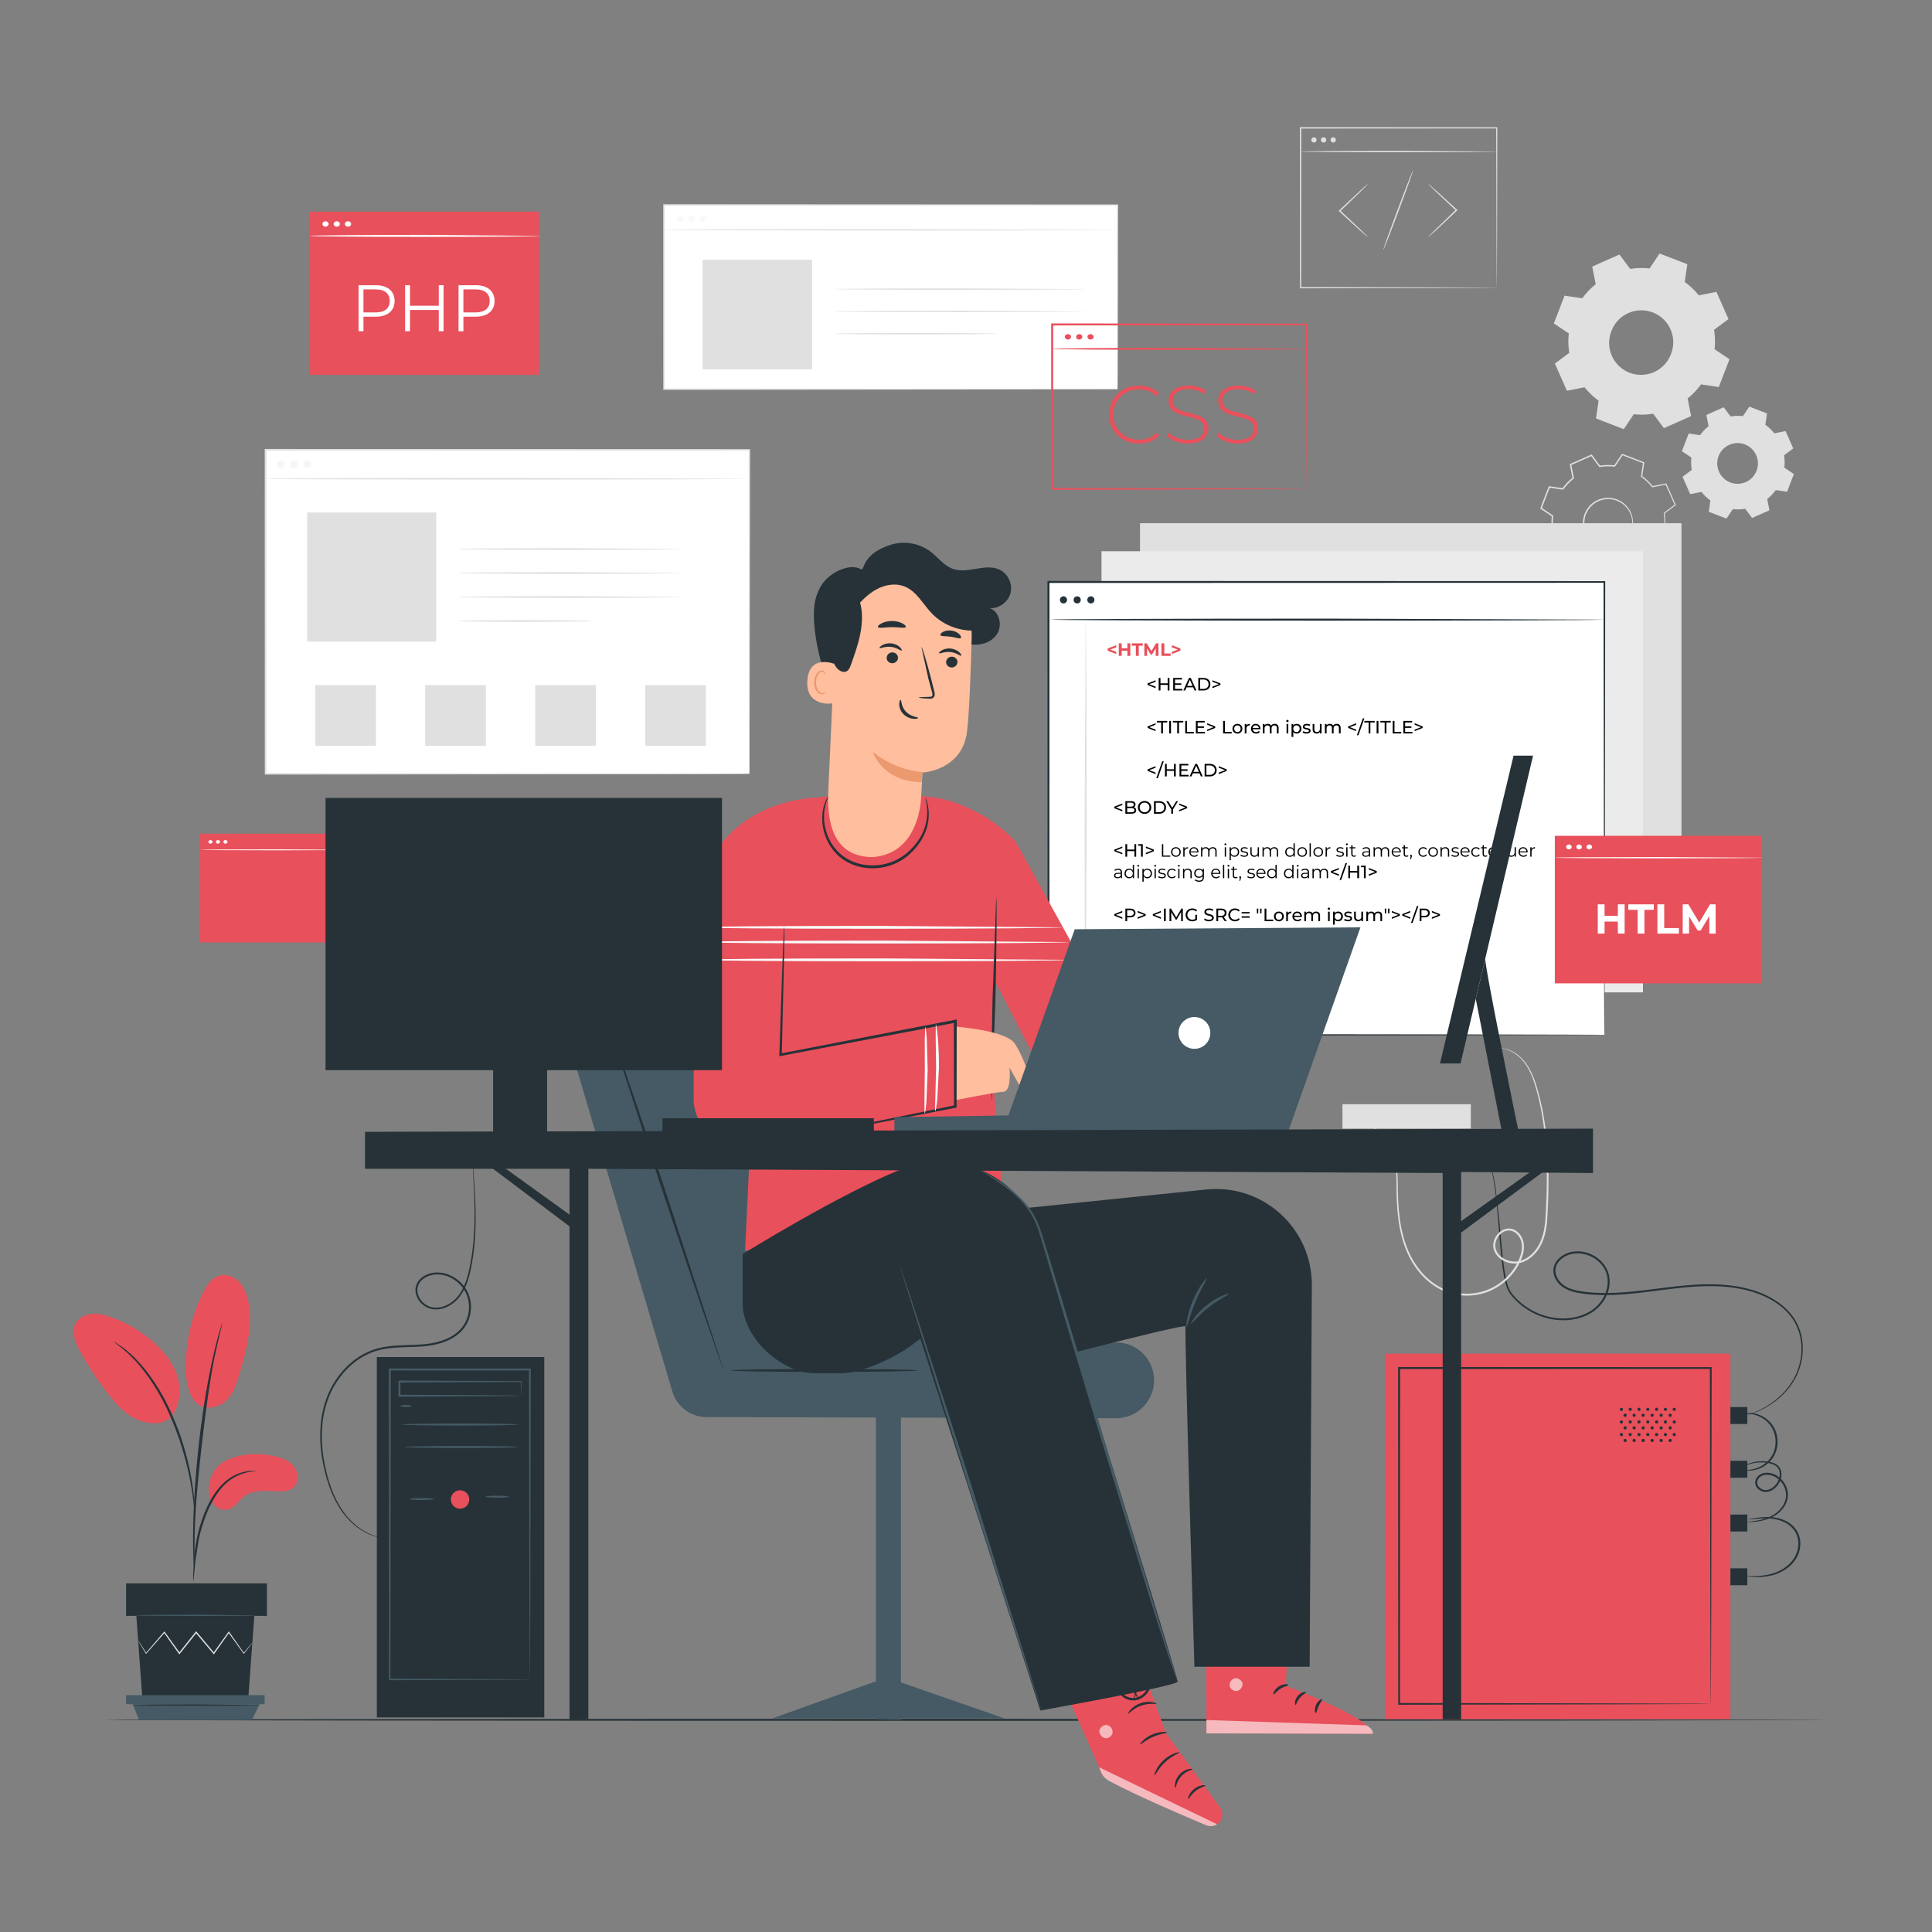 <?xml version="1.0" encoding="UTF-8"?>
<svg xmlns="http://www.w3.org/2000/svg" xmlns:v="https://vecta.io/nano" viewBox="0 0 500 500">
  <rect x="0" y="0" width="500" height="500" fill="#808080" stroke="none"/>
  <style>.B{fill:#263238}.C{fill:#e8505b}.D{fill:#fff}.E{fill:#e0e0e0}.F{opacity:.3}.G{fill:#455a64}.H{fill:#ebebeb}.I{fill:#ffbe9d}</style>
  <path d="M68.733 116.417h125.216v83.84H68.733z" class="D"></path>
  <g class="E">
    <path d="M193.949 200.257l-.019-1.525-.02-4.423-.046-16.862-.094-61.029.179.179-125.206.045h-.01l.224-.224-.019 83.84-.205-.205 90.21.101 25.773.055 6.855.025 1.77.012.608.011s-.193.008-.584.012l-1.747.012-6.814.025-25.726.055-90.345.101h-.206v-.206l-.019-83.84v-.224h.225.01l125.206.045h.18v.179l-.094 61.141-.046 16.821-.02 4.39-.02 1.489z"></path>
    <path d="M68.733 123.899c0-.124 28.01-.225 62.553-.225l62.559.225c0 .124-28.004.224-62.559.224-34.543 0-62.553-.1-62.553-.224z"></path>
    <g class="F">
      <path d="M73.674 120.125c0 .554-.449 1.003-1.004 1.003s-1.004-.449-1.004-1.003.449-1.004 1.004-1.004 1.004.45 1.004 1.004z"></path>
    </g>
    <g class="F">
      <circle cx="76.109" cy="120.125" r="1.003"></circle>
    </g>
    <g class="F">
      <path d="M80.502 120.125c0 .554-.449 1.003-1.003 1.003s-1.004-.449-1.004-1.003.449-1.004 1.004-1.004 1.003.45 1.003 1.004z"></path>
    </g>
    <path d="M79.498 132.642h33.401v33.401H79.498z"></path>
    <use href="#B"></use>
    <path d="M176.778 148.29c0 .124-13.027.225-29.093.225s-29.096-.101-29.096-.225 13.024-.224 29.096-.224l29.093.224z"></path>
    <use href="#B" y="12.414"></use>
    <path d="M152.98 160.704c0 .031-.481.061-1.351.087l-3.685.071-12.158.066c-4.749 0-9.048-.025-12.16-.066l-3.685-.071c-.87-.027-1.351-.056-1.351-.087s.481-.06 1.351-.087l3.685-.071 12.16-.066 12.158.066 3.685.071c.87.027 1.351.056 1.351.087zm-71.392 16.601h15.697v15.697H81.588z"></path>
    <use href="#C"></use>
    <use href="#C" x="28.467"></use>
    <use href="#C" x="56.934"></use>
    <path d="M422.114 137.634s-.123.56-.685 1.416c-.552.837-1.654 1.975-3.434 2.515a6.4 6.4 0 0 1-2.982.175c-1.061-.203-2.176-.66-3.096-1.476-.469-.393-.883-.875-1.226-1.416a6.11 6.11 0 0 1-.794-1.786c-.368-1.284-.3-2.732.198-4.058.52-1.317 1.441-2.437 2.576-3.142.559-.365 1.168-.629 1.788-.792a6.1 6.1 0 0 1 1.86-.227c1.23.013 2.363.422 3.286.983.928.57 1.617 1.349 2.093 2.131.956 1.595 1.01 3.178.858 4.169-.158 1.01-.442 1.508-.442 1.508-.043-.013.191-.533.302-1.526a6.33 6.33 0 0 0-.936-4.016c-.471-.743-1.141-1.477-2.032-2.009-.887-.524-1.968-.903-3.134-.905a5.83 5.83 0 0 0-1.76.227c-.586.157-1.161.41-1.688.757-1.071.671-1.936 1.728-2.429 2.973-.469 1.253-.538 2.617-.194 3.833a5.82 5.82 0 0 0 .743 1.694c.322.514.71.974 1.152 1.35.865.78 1.921 1.225 2.93 1.432 1.018.203 2.007.109 2.855-.125 1.718-.487 2.815-1.554 3.39-2.349.584-.812.76-1.355.801-1.336zm5.975 6.033c-.002-.005.073.002.222.019l.672.084 2.652.356-.063.037 2.096-5.534.035.11-2.978-1.979-.054-.036.007-.065a14.43 14.43 0 0 0-.109-3.827l-.012-.071.058-.044 2.862-2.146-.041.157-2.412-5.403.159.082-3.508.699-.089.018-.057-.071c-.744-.925-1.685-1.847-2.769-2.628l-.077-.056.014-.094.512-3.538.102.175-5.525-2.121.202-.064-1.988 2.971-.058.087-.104-.011a14.43 14.43 0 0 0-3.81.099l-.105.017-.064-.086-2.139-2.867.215.056-5.409 2.402.104-.201.693 3.51.021.108-.086.069a14.35 14.35 0 0 0-2.625 2.756l-.001.002-.001.001c-.078.033.173-.073-.174.074l-.003-.001-.007-.001-.014-.002-.028-.004-.056-.008-.111-.016-.223-.033-.445-.065-.887-.13-1.764-.258.196-.115-2.13 5.522-.068-.215 2.969 1.992.09.06-.012.108a14.35 14.35 0 0 0 .093 3.81l.017.106-.086.064-2.87 2.135.055-.21 2.394 5.411-.186-.096 3.51-.688.097-.019.062.077a14.33 14.33 0 0 0 2.759 2.635l.078.056-.014.094-.523 3.537-.095-.163 5.517 2.14-.166.052 1.998-2.965.044-.066.078.009a14.41 14.41 0 0 0 3.824-.086l.072-.011.043.058 2.127 2.875-.13-.034 5.42-2.376-.047.09-.67-3.514-.007-.035.028-.022a15.12 15.12 0 0 0 2.087-2.012l.457-.554.159-.179c.002.004-.042.073-.129.201l-.435.574c-.404.498-1.046 1.235-2.06 2.065l.021-.057.715 3.505.013.064-.06.027-5.399 2.423-.078.035-.052-.069-2.147-2.861.115.047a14.61 14.61 0 0 1-3.89.109l.123-.057-1.984 2.975-.062.093-.104-.04-5.526-2.118-.113-.043.018-.12.51-3.539.064.15c-1.034-.747-1.993-1.648-2.829-2.686l.159.058-3.509.697-.131.026-.055-.123-2.405-5.406-.056-.127.111-.083 2.866-2.139-.069.169c-.205-1.273-.243-2.59-.1-3.904l.078.168-2.971-1.989-.12-.08.052-.135 2.127-5.523.052-.136.144.021 1.764.258.887.13.445.065.223.033.111.016.056.008.028.004.014.002.007.001h.003l-.173.073v-.001l.001-.001c.786-1.087 1.723-2.05 2.692-2.826l-.065.177-.691-3.51-.028-.142.132-.059 5.411-2.397.131-.058.085.114 2.135 2.87-.169-.069c1.338-.214 2.687-.23 3.903-.095l-.162.076 1.994-2.967.076-.113.126.049 5.519 2.135.121.047-.019.128-.522 3.537-.063-.15a14.67 14.67 0 0 1 2.819 2.694l-.146-.053 3.511-.685.113-.022.046.105 2.387 5.414.042.095-.083.062-2.875 2.129.047-.115a14.63 14.63 0 0 1 .085 3.887l-.047-.1 2.962 2.003.062.042-.027.068-2.16 5.509-.017.044-.046-.007-2.62-.413-.677-.113-.232-.051z"></path>
    <path d="M459.556 126.833c-.637.877-1.381 1.654-2.207 2.318l.574 2.911-4.488 1.991-1.773-2.38a12.05 12.05 0 0 1-3.2.081l-1.652 2.464-4.581-1.766.429-2.935c-.878-.636-1.655-1.381-2.318-2.208l-2.912.574-1.991-4.487 2.38-1.773a12.05 12.05 0 0 1-.08-3.2l-2.464-1.651 1.766-4.582 2.935.429c.636-.878 1.381-1.654 2.207-2.318l-.574-2.912 4.488-1.991 1.773 2.38a12.09 12.09 0 0 1 3.2-.081l1.652-2.463 4.581 1.766-.429 2.935c.878.636 1.655 1.381 2.318 2.208l2.912-.574 1.991 4.488-2.38 1.773c.167 1.046.198 2.121.08 3.2l2.464 1.652-1.766 4.581-2.935-.43h0zm-4.957-5.005a5.27 5.27 0 0 0-3.02-6.809 5.27 5.27 0 0 0-6.809 3.021 5.27 5.27 0 0 0 3.021 6.809 5.27 5.27 0 0 0 6.808-3.021zm-14.381-22.347c-.998 1.376-2.166 2.594-3.461 3.635l.901 4.566-7.038 3.122-2.78-3.732c-1.641.262-3.327.311-5.018.127l-2.59 3.864-7.184-2.77.672-4.603c-1.377-.998-2.595-2.166-3.635-3.462l-4.566.901-3.122-7.037 3.732-2.781c-.262-1.641-.31-3.327-.126-5.018l-3.864-2.59 2.769-7.185 4.603.673c.998-1.377 2.166-2.594 3.462-3.635l-.901-4.566 7.038-3.122 2.78 3.732a18.91 18.91 0 0 1 5.018-.127l2.59-3.863 7.184 2.769-.673 4.603c1.377.998 2.595 2.166 3.635 3.462l4.566-.901 3.122 7.037-3.732 2.781c.262 1.641.31 3.327.126 5.018l3.864 2.59-2.769 7.184-4.603-.672h0zm-7.773-7.849a8.26 8.26 0 1 0-15.414-5.94 8.26 8.26 0 1 0 15.414 5.94z" fill-rule="evenodd"></path>
    <path d="M369.624 61.361c-.017-.018.171-.229.524-.595l1.519-1.527 5.104-4.939.046-.044.002.258-5.139-4.843-1.528-1.496-.528-.583c.016-.018.236.155.62.483l1.604 1.413 5.209 4.767.138.128-.136.13-.046.044-5.175 4.864-1.596 1.445-.618.495zm-15.607-13.768c.017.018-.171.229-.524.595l-1.519 1.527-5.104 4.939-.046.043-.002-.258 5.139 4.843 1.528 1.496.527.583c-.016.018-.236-.155-.62-.483l-1.604-1.413-5.209-4.766-.138-.128.136-.13.046-.043 5.175-4.864 1.596-1.445.619-.496zm4.006 17.011c-.091-.034 1.547-4.639 3.659-10.284s3.898-10.195 3.989-10.161-1.547 4.638-3.659 10.285-3.898 10.194-3.989 10.16zm29.338 9.853l-.016-.77-.017-2.215-.038-8.39-.076-29.992.147.147-50.764.029h-.004l.176-.177-.019 41.367-.157-.158 36.659.079 10.391.042 2.758.019.713.009a6.29 6.29 0 0 1 .247.01s-.074.006-.229.009l-.696.009-2.727.019-10.355.042-36.761.079h-.157v-.158l-.019-41.367v-.177h.176.004l50.764.029h.147v.148l-.076 30.084-.038 8.357-.017 2.187-.016.739z"></path>
    <path d="M387.758 39.228c0 .098-11.46.177-25.593.177s-25.596-.079-25.596-.177 11.457-.177 25.596-.177l25.593.177zm-47.023-3.019c0 .379-.306.686-.683.686s-.684-.307-.684-.686.306-.686.684-.686.683.307.683.686z"></path>
    <ellipse cx="342.543" cy="36.209" rx=".683" ry=".686"></ellipse>
    <path d="M345.718 36.209c0 .379-.306.686-.684.686s-.684-.307-.684-.686.306-.686.684-.686.684.307.684.686z"></path>
  </g>
  <path d="M171.837 53.043H289.22v47.679H171.837z" class="D"></path>
  <g class="E">
    <path d="M289.221 100.722l-.013-.852-.014-2.474-.032-9.489-.071-34.865.13.131-117.375.055h-.008l.186-.186-.008 47.679-.178-.178 84.161.084 24.415.049 6.535.023 1.692.011.58.012s-.185.007-.559.011l-1.671.011-6.497.022-24.374.049-84.282.084h-.178v-.178l-.008-47.679v-.186h.186.008l117.375.055h.131v.131l-.071 34.944-.032 9.459-.014 2.45-.014.827z"></path>
    <path d="M171.954 59.473c0-.103 26.238-.186 58.596-.186l58.602.186c0 .103-26.232.186-58.602.186-32.358 0-58.596-.083-58.596-.186z"></path>
  </g>
  <g class="F H">
    <use href="#D"></use>
  </g>
  <g class="F H">
    <use href="#D" x="2.919"></use>
  </g>
  <g class="F H">
    <circle cx="181.813" cy="56.597" r=".852"></circle>
  </g>
  <g class="E">
    <path d="M181.813 67.223h28.353v28.353h-28.353z"></path>
    <use href="#E"></use>
    <use href="#E" y="5.776"></use>
    <path d="M257.882 86.373c0 .013-.147.025-.426.037l-1.222.035-4.496.059-14.831.054-14.834-.054-4.495-.059-1.222-.035-.426-.037s.147-.025.426-.037l1.222-.035 4.495-.059 14.834-.055 14.831.055 4.496.059 1.222.035.426.037z"></path>
  </g>
  <path d="M472.862 445.088c0 .144-99.787.26-222.852.26-123.108 0-222.873-.117-222.873-.26s99.766-.26 222.873-.26l222.852.26z" class="B"></path>
  <path d="M295.035 135.408h140.129v114.16H295.035z" class="E"></path>
  <path d="M285.071 142.665H425.2v114.16H285.071z" class="H"></path>
  <path d="M271.343 150.612h143.868v117.205H271.343z" class="D"></path>
  <path d="M415.211 267.817l-.024-2.161-.025-6.258-.056-23.749-.112-85.037.217.217-143.855.043h-.012l.26-.26-.028 117.205-.232-.232 103.96.116 29.418.062 7.794.028 2.008.013.687.013s-.219.009-.662.013l-1.983.013-7.748.028-29.365.062-104.11.117h-.233v-.233l-.028-117.205v-.26h.26.012l143.855.043h.218v.217l-.112 85.174-.056 23.701-.025 6.217-.023 2.113z" class="B"></path>
  <g class="C">
    <path d="M288.878 167.549l-1.544.566 1.544.561v.58l-2.207-.84v-.603l2.207-.84v.576z"></path>
    <use href="#F"></use>
    <path d="M293.96 167.103h-1.039v-.612h2.83v.612h-1.039v2.635h-.752v-2.635zm5.146 2.635l-.005-1.948-.955 1.605h-.339l-.951-1.563v1.906h-.705v-3.247h.622l1.215 2.018 1.197-2.018h.616l.01 3.247h-.705z"></path>
    <use href="#G"></use>
    <path d="M305.485 167.813v.603l-2.207.84v-.58l1.544-.561-1.544-.566v-.575l2.207.839zm-17.918 88.617l-1.545.565 1.545.562v.58l-2.209-.84v-.603l2.209-.84v.576zm1.657-1.717h.645l-1.53 4.37h-.646l1.531-4.37z"></path>
    <use href="#F" x="0.505" y="88.881"></use>
    <path d="M294.464 255.985h-1.039v-.612h2.829v.612h-1.039v2.635h-.751v-2.635zm5.147 2.635l-.005-1.948-.955 1.604h-.339l-.951-1.563v1.906h-.705v-3.247h.622l1.215 2.018 1.197-2.018h.617l.009 3.247h-.705z"></path>
    <use href="#G" x="0.506" y="88.881"></use>
    <path d="M305.991 256.695v.603l-2.207.84v-.58l1.544-.562-1.544-.565v-.575l2.207.839z"></path>
  </g>
  <path d="M299.066 176.437l-1.647.635 1.647.635v.385l-2.078-.821v-.399l2.078-.821v.386z"></path>
  <use href="#H"></use>
  <path d="M305.981 178.293v.403h-2.356v-3.247h2.291v.403h-1.827v.997h1.628v.394h-1.628v1.049h1.892zm2.816-.408h-1.726l-.356.812h-.478l1.471-3.247h.459l1.476 3.247h-.487l-.359-.812zm-.162-.371l-.7-1.591-.7 1.591h1.4zm1.486-2.065h1.368c1.044 0 1.754.659 1.754 1.624s-.71 1.624-1.754 1.624h-1.368v-3.248zm1.341 2.844c.802 0 1.316-.492 1.316-1.22s-.515-1.22-1.316-1.22h-.877v2.44h.877z"></path>
  <use href="#I"></use>
  <use href="#J"></use>
  <use href="#K"></use>
  <use href="#L"></use>
  <path d="M304.663 186.974h-1.113v-.404h2.685v.404h-1.113v2.843h-.459v-2.843z"></path>
  <use href="#M"></use>
  <path d="M311.847 189.414v.404h-2.356v-3.247h2.291v.404h-1.827v.997h1.628v.395h-1.628v1.048h1.892z"></path>
  <use href="#N"></use>
  <use href="#M" x="9.801"></use>
  <path d="M318.967 188.589c0-.733.542-1.253 1.279-1.253s1.276.52 1.276 1.253a1.22 1.22 0 0 1-1.276 1.257c-.737 0-1.279-.525-1.279-1.257zm2.106 0c0-.524-.352-.863-.826-.863s-.83.339-.83.863.357.867.83.867.826-.343.826-.867zm2.386-1.253v.432c-.037-.005-.069-.005-.103-.005-.477 0-.774.292-.774.831v1.225h-.445v-2.458h.427v.413c.157-.29.463-.438.895-.438zm2.734 1.401h-1.995c.057.431.404.719.891.719.288 0 .529-.098.71-.297l.246.288c-.223.26-.562.399-.97.399-.793 0-1.322-.524-1.322-1.257a1.2 1.2 0 0 1 1.234-1.253c.71 0 1.215.511 1.215 1.267a1.31 1.31 0 0 1-.009.134zm-1.995-.32h1.578c-.047-.413-.357-.705-.789-.705a.76.76 0 0 0-.789.705zm6.7-.014v1.415h-.445v-1.364c0-.482-.232-.719-.636-.719-.445 0-.737.283-.737.816v1.266h-.445v-1.364c0-.482-.231-.719-.636-.719-.445 0-.737.283-.737.816v1.266h-.445v-2.458h.427v.366c.177-.25.478-.39.85-.39s.691.148.854.455c.186-.278.528-.455.945-.455.597.002 1.005.346 1.005 1.069zm1.984-1.805c0-.162.131-.292.302-.292s.302.125.302.283a.29.29 0 0 1-.302.297c-.172 0-.302-.125-.302-.288zm.079.761h.445v2.458h-.445v-2.458zm3.839 1.23a1.19 1.19 0 0 1-1.243 1.257 1.05 1.05 0 0 1-.858-.399v1.271h-.445v-3.358h.427v.39c.199-.273.516-.413.877-.413.718-.001 1.242.5 1.242 1.252zm-.45 0c0-.52-.357-.863-.83-.863s-.826.344-.826.863.357.867.826.867.83-.343.83-.867zm.753.969l.186-.353c.209.148.543.255.862.255.413 0 .585-.126.585-.334 0-.552-1.554-.074-1.554-1.053 0-.441.395-.738 1.025-.738.319 0 .682.084.895.223l-.19.353c-.223-.144-.469-.194-.71-.194-.39 0-.58.144-.58.338 0 .58 1.559.107 1.559 1.062 0 .445-.408.729-1.063.729-.407 0-.811-.125-1.015-.288zm4.925-2.199v2.458h-.422v-.371c-.182.255-.487.399-.836.399-.635 0-1.057-.348-1.057-1.071v-1.415h.445v1.364c0 .482.24.724.663.724.464 0 .761-.288.761-.816v-1.271h.446zm4.927 1.044v1.415h-.445v-1.364c0-.482-.231-.719-.636-.719-.445 0-.737.283-.737.816v1.266h-.445v-1.364c0-.482-.232-.719-.636-.719-.445 0-.737.283-.737.816v1.266h-.445v-2.458h.427v.366c.177-.25.479-.39.85-.39s.69.148.854.455c.185-.278.528-.455.945-.455.596.002 1.005.346 1.005 1.069z"></path>
  <use href="#J" x="51.918"></use>
  <use href="#O"></use>
  <use href="#K" x="53.687"></use>
  <use href="#L" x="53.688"></use>
  <use href="#K" x="57.844"></use>
  <use href="#M" x="53.688"></use>
  <use href="#P"></use>
  <use href="#N" x="53.688"></use>
  <use href="#J" y="11.122"></use>
  <use href="#O" x="-51.918" y="11.121"></use>
  <use href="#H" x="1.631" y="22.243"></use>
  <use href="#P" x="-57.924" y="11.121"></use>
  <path d="M310.428 200.127h-1.726l-.357.812h-.478l1.471-3.247h.459l1.476 3.247h-.487l-.358-.812zm-.162-.371l-.7-1.591-.7 1.591h1.4zm1.487-2.064h1.368c1.044 0 1.753.659 1.753 1.624s-.709 1.623-1.753 1.623h-1.368v-3.247zm1.339 2.843c.803 0 1.318-.491 1.318-1.22s-.516-1.22-1.318-1.22h-.876v2.439h.876z"></path>
  <use href="#N" x="2.984" y="11.121"></use>
  <use href="#Q"></use>
  <path d="M294.04 209.714c0 .557-.422.877-1.243.877h-1.549v-3.247h1.456c.747 0 1.164.315 1.164.84a.77.77 0 0 1-.436.724.78.78 0 0 1 .608.806zm-2.328-1.994v1.039h.951c.473 0 .742-.177.742-.52s-.269-.52-.742-.52h-.951zm1.859 1.957c0-.376-.277-.543-.793-.543h-1.066v1.081h1.066c.516 0 .793-.162.793-.538zm.92-.71c0-.951.732-1.661 1.73-1.661.988 0 1.721.705 1.721 1.661s-.732 1.661-1.721 1.661c-.998 0-1.73-.71-1.73-1.661zm2.987 0c0-.719-.538-1.247-1.257-1.247-.728 0-1.267.528-1.267 1.247s.538 1.248 1.267 1.248c.719 0 1.257-.529 1.257-1.248zm1.17-1.623h1.368c1.044 0 1.754.659 1.754 1.624s-.71 1.624-1.754 1.624h-1.368v-3.248zm1.341 2.843c.802 0 1.316-.492 1.316-1.22s-.515-1.22-1.316-1.22h-.877v2.44h.877zm3.591-.719v1.123h-.46v-1.132l-1.289-2.115h.496l1.039 1.712 1.044-1.712h.459l-1.289 2.124z"></path>
  <use href="#I" x="-8.614" y="31.894"></use>
  <use href="#R"></use>
  <use href="#H" x="-8.614" y="43.016"></use>
  <path d="M295.753 218.465v3.247h-.459v-2.843h-.733v-.404h1.192z"></path>
  <use href="#N" x="-15.871" y="31.894"></use>
  <path d="M300.71 218.465h.343v2.95h1.818v.297h-2.161v-3.247z"></path>
  <use href="#S"></use>
  <use href="#T"></use>
  <use href="#U"></use>
  <path d="M314.861 220.298v1.415h-.329v-1.382c0-.515-.26-.779-.7-.779-.501 0-.816.325-.816.881v1.28h-.329v-1.382c0-.515-.26-.779-.705-.779-.497 0-.816.325-.816.881v1.28h-.33v-2.44h.315v.445c.172-.292.487-.464.896-.464.403 0 .719.172.867.515.177-.316.524-.515.965-.515.592 0 .982.343.982 1.044zm2.029-1.796c0-.126.106-.232.241-.232s.241.102.241.228c0 .134-.102.241-.241.241s-.241-.107-.241-.237zm.074.77h.329v2.44h-.329v-2.44zm3.72 1.22c0 .742-.52 1.243-1.215 1.243-.391 0-.725-.167-.928-.482v1.359h-.33v-3.34h.315v.482c.2-.325.538-.501.942-.501.697.001 1.216.502 1.216 1.239zm-.329 0c0-.565-.395-.951-.909-.951-.52 0-.909.385-.909.951s.39.951.909.951.909-.38.909-.951zm.659.942l.148-.26c.195.153.524.274.868.274.464 0 .653-.158.653-.399 0-.635-1.581-.134-1.581-1.099 0-.399.343-.696.965-.696.315 0 .658.088.862.228l-.143.264c-.214-.148-.469-.209-.719-.209-.44 0-.636.171-.636.403 0 .659 1.582.162 1.582 1.1 0 .422-.371.695-1.007.695-.402 0-.792-.13-.992-.301zm4.804-2.162v2.44h-.315v-.445c-.172.297-.487.468-.877.468-.621 0-1.029-.348-1.029-1.048v-1.415h.329v1.382c0 .52.269.784.733.784.511 0 .831-.329.831-.886v-1.28h.328zm4.946 1.026v1.415h-.329v-1.382c0-.515-.26-.779-.7-.779-.501 0-.816.325-.816.881v1.28h-.33v-1.382c0-.515-.26-.779-.705-.779-.496 0-.816.325-.816.881v1.28h-.329v-2.44h.316v.445c.172-.292.487-.464.895-.464s.719.172.867.515c.177-.316.524-.515.965-.515.593 0 .982.343.982 1.044zm4.33-2.028v3.442h-.315v-.482c-.199.33-.538.505-.941.505a1.18 1.18 0 0 1-1.216-1.243c0-.737.52-1.238 1.216-1.238.39 0 .724.167.928.483v-1.466h.328zm-.324 2.222c0-.57-.39-.951-.904-.951-.52 0-.91.38-.91.951s.391.951.91.951.904-.38.904-.951zm.994 0c0-.724.529-1.238 1.244-1.238s1.238.515 1.238 1.238-.524 1.243-1.238 1.243a1.2 1.2 0 0 1-1.244-1.243zm2.149 0c0-.57-.385-.951-.904-.951s-.91.38-.91.951.391.951.91.951.904-.38.904-.951zm1.003-2.222h.329v3.442h-.329v-3.442z"></path>
  <use href="#S" x="36.83"></use>
  <use href="#T" x="36.83"></use>
  <path d="M345.801 221.434l.148-.26a1.47 1.47 0 0 0 .867.274c.464 0 .654-.158.654-.399 0-.635-1.582-.134-1.582-1.099 0-.399.343-.696.965-.696.315 0 .658.088.862.228l-.144.264c-.213-.148-.469-.209-.719-.209-.441 0-.636.171-.636.403 0 .659 1.582.162 1.582 1.1 0 .422-.371.695-1.007.695-.401 0-.79-.13-.99-.301zm2.531-2.932c0-.126.106-.232.241-.232s.241.102.241.228c0 .134-.102.241-.241.241s-.241-.107-.241-.237zm.074.77h.329v2.44h-.329v-2.44z"></path>
  <use href="#V"></use>
  <path d="M354.589 220.2v1.512h-.315v-.38c-.148.25-.436.403-.84.403-.552 0-.891-.287-.891-.71 0-.375.241-.691.941-.691h.775v-.148c0-.418-.236-.645-.691-.645-.315 0-.612.111-.812.288l-.148-.246c.245-.208.607-.329.992-.329.632 0 .989.315.989.946zm-.329.779v-.399h-.766c-.473 0-.626.186-.626.436 0 .283.227.459.616.459.372 0 .646-.175.776-.496zm5.247-.681v1.415h-.329v-1.382c0-.515-.26-.779-.7-.779-.501 0-.816.325-.816.881v1.28h-.329v-1.382c0-.515-.26-.779-.705-.779-.497 0-.816.325-.816.881v1.28h-.33v-2.44h.315v.445c.172-.292.487-.464.896-.464.403 0 .719.172.867.515.177-.316.524-.515.965-.515.593 0 .982.343.982 1.044z"></path>
  <use href="#U" x="52.371"></use>
  <path d="M364.491 221.564c-.13.116-.324.171-.515.171-.46 0-.715-.26-.715-.71v-1.475h-.436v-.278h.436v-.533h.329v.533h.742v.278h-.742v1.456c0 .288.148.445.423.445a.54.54 0 0 0 .361-.126l.117.239zm.926-.084c0 .079-.018.139-.064.269l-.195.64h-.223l.158-.673c-.098-.027-.168-.116-.168-.236 0-.144.107-.251.246-.251.144.001.246.112.246.251zm1.668-.988c0-.728.529-1.238 1.258-1.238.412 0 .761.162.955.483l-.246.167c-.166-.246-.426-.362-.709-.362-.533 0-.924.38-.924.951s.391.951.924.951c.283 0 .543-.111.709-.357l.246.167c-.194.315-.543.482-.955.482-.729-.001-1.258-.515-1.258-1.244zm2.566 0c0-.724.529-1.238 1.244-1.238s1.238.515 1.238 1.238-.524 1.243-1.238 1.243a1.2 1.2 0 0 1-1.244-1.243zm2.148 0c0-.57-.385-.951-.904-.951s-.91.38-.91.951.391.951.91.951.904-.38.904-.951zm3.249-.194v1.415h-.329v-1.382c0-.515-.27-.779-.732-.779-.525 0-.854.325-.854.881v1.28h-.33v-2.44h.315v.45c.177-.297.506-.469.928-.469.594 0 1.002.343 1.002 1.044zm.554 1.136l.148-.26a1.47 1.47 0 0 0 .867.274c.464 0 .654-.158.654-.399 0-.635-1.582-.134-1.582-1.099 0-.399.343-.696.965-.696.316 0 .658.088.862.228l-.143.264c-.213-.148-.469-.209-.719-.209-.441 0-.636.171-.636.403 0 .659 1.582.162 1.582 1.1 0 .422-.371.695-1.007.695-.402 0-.792-.13-.991-.301z"></path>
  <use href="#U" x="70.17"></use>
  <path d="M380.758 220.492c0-.728.529-1.238 1.258-1.238.412 0 .761.162.955.483l-.246.167c-.166-.246-.426-.362-.709-.362-.533 0-.924.38-.924.951s.391.951.924.951c.283 0 .543-.111.709-.357l.246.167c-.194.315-.543.482-.955.482-.728-.001-1.258-.515-1.258-1.244z"></path>
  <path d="M384.926 221.564c-.13.116-.324.171-.515.171-.46 0-.715-.26-.715-.71v-1.475h-.436v-.278h.436v-.533h.329v.533h.742v.278h-.742v1.456c0 .288.148.445.423.445.134 0 .268-.042.361-.126l.117.239zm2.634-.969h-2.041c.037.51.427.849.96.849.297 0 .562-.107.747-.32l.186.214c-.218.26-.557.398-.942.398-.76 0-1.279-.52-1.279-1.243s.505-1.238 1.191-1.238 1.184.506 1.184 1.238l-.006.102zm-2.041-.247h1.729c-.041-.478-.389-.812-.867-.812-.472.001-.82.335-.862.812z"></path>
  <use href="#V" x="38.582"></use>
  <path d="M392.314 219.272v2.44h-.315v-.445c-.172.297-.487.468-.877.468-.621 0-1.029-.348-1.029-1.048v-1.415h.329v1.382c0 .52.269.784.732.784.511 0 .831-.329.831-.886v-1.28h.329zm3.044 1.323h-2.041c.037.51.427.849.96.849.297 0 .561-.107.747-.32l.186.214c-.219.26-.557.398-.941.398-.762 0-1.281-.52-1.281-1.243s.506-1.238 1.192-1.238 1.183.506 1.183 1.238l-.005.102zm-2.041-.247h1.73c-.042-.478-.391-.812-.868-.812s-.821.335-.862.812zm3.945-1.094v.32c-.027 0-.056-.005-.079-.005-.51 0-.821.325-.821.9v1.243h-.329v-2.44h.315v.478c.154-.324.464-.496.914-.496zm-106.898 6.507v1.512h-.315v-.38c-.148.251-.436.403-.84.403-.552 0-.891-.287-.891-.709 0-.376.241-.691.942-.691h.774v-.148c0-.418-.237-.645-.691-.645-.315 0-.612.111-.811.288l-.148-.246c.246-.208.608-.329.992-.329.631-.002.988.314.988.945zm-.329.779v-.399h-.766c-.474 0-.626.186-.626.436 0 .283.227.459.617.459.372 0 .645-.176.775-.496z"></path>
  <use href="#W"></use>
  <path d="M294.333 224.063c0-.126.107-.232.241-.232s.241.102.241.227c0 .134-.102.241-.241.241s-.241-.106-.241-.236zm.074.77h.33v2.44h-.33v-2.44zm3.72 1.22c0 .742-.52 1.243-1.216 1.243-.389 0-.723-.167-.928-.482v1.359h-.329v-3.34h.315v.483c.199-.325.538-.501.941-.501.697-.001 1.217.5 1.217 1.238zm-.33 0c0-.565-.394-.951-.909-.951s-.909.385-.909.951.39.951.909.951.909-.381.909-.951zm.924-1.99c0-.126.108-.232.241-.232s.241.102.241.227c0 .134-.102.241-.241.241-.133.001-.241-.106-.241-.236zm.075.77h.33v2.44h-.33v-2.44zm.908 2.162l.148-.26a1.47 1.47 0 0 0 .867.274c.464 0 .654-.158.654-.399 0-.635-1.582-.134-1.582-1.099 0-.399.343-.696.965-.696.315 0 .658.088.862.227l-.144.264c-.213-.148-.469-.208-.719-.208-.441 0-.636.171-.636.403 0 .659 1.582.162 1.582 1.1 0 .422-.371.695-1.007.695-.401 0-.791-.13-.99-.301zm2.359-.942c0-.728.528-1.238 1.257-1.238.413 0 .761.162.955.482l-.245.167c-.168-.246-.428-.362-.71-.362-.534 0-.923.38-.923.951a.89.89 0 0 0 .923.951c.282 0 .542-.111.71-.357l.245.167c-.194.315-.542.482-.955.482a1.2 1.2 0 0 1-1.257-1.243zm2.779-1.99c0-.126.107-.232.241-.232s.241.102.241.227c0 .134-.102.241-.241.241-.133.001-.241-.106-.241-.236zm.075.77h.33v2.44h-.33v-2.44zm3.492 1.025v1.415h-.329v-1.382c0-.515-.268-.779-.733-.779-.523 0-.853.325-.853.881v1.28h-.329v-2.44h.315v.45c.177-.297.506-.469.928-.469.593 0 1.001.344 1.001 1.044zm3.16-1.025v2.143c0 .839-.413 1.22-1.221 1.22-.445 0-.881-.135-1.137-.376l.168-.251c.232.209.584.334.96.334.616 0 .899-.283.899-.886v-.311c-.204.311-.552.473-.951.473-.695 0-1.225-.487-1.225-1.188s.529-1.178 1.225-1.178c.408 0 .762.167.965.487v-.469h.317zm-.32 1.159c0-.529-.39-.891-.928-.891s-.924.362-.924.891.386.895.924.895.928-.366.928-.895zm4.579.163h-2.041c.037.51.427.849.96.849a.96.96 0 0 0 .747-.32l.185.214c-.218.26-.557.398-.942.398-.76 0-1.279-.52-1.279-1.243s.505-1.238 1.191-1.238 1.184.506 1.184 1.238l-.005.102zm-2.041-.246h1.729c-.041-.477-.389-.811-.867-.811s-.82.334-.862.811zm2.715-2.078h.329v3.442h-.329v-3.442zm1.171.232c0-.126.106-.232.241-.232s.241.102.241.227c0 .134-.102.241-.241.241s-.241-.106-.241-.236zm.075.77h.329v2.44h-.329v-2.44zm2.532 2.291c-.13.116-.324.171-.515.171-.46 0-.715-.26-.715-.709v-1.475h-.435v-.278h.435v-.533h.329v.533h.742v.278h-.742v1.456c0 .288.149.445.423.445.134 0 .268-.042.361-.126l.117.238zm.925-.083c0 .079-.018.139-.065.269l-.194.64h-.223l.157-.673c-.097-.027-.166-.116-.166-.236 0-.144.107-.25.245-.25s.246.111.246.25zm1.575-.046l.149-.26c.195.153.524.274.868.274.464 0 .653-.158.653-.399 0-.635-1.581-.134-1.581-1.099 0-.399.343-.696.965-.696.315 0 .658.088.862.227l-.143.264c-.214-.148-.469-.208-.719-.208-.44 0-.636.171-.636.403 0 .659 1.582.162 1.582 1.1 0 .422-.371.695-1.007.695-.403 0-.793-.13-.993-.301zm4.729-.84h-2.041c.037.51.427.849.96.849a.96.96 0 0 0 .747-.32l.186.214c-.218.26-.557.398-.942.398-.76 0-1.279-.52-1.279-1.243s.505-1.238 1.191-1.238 1.184.506 1.184 1.238l-.006.102zm-2.041-.246h1.729c-.041-.477-.389-.811-.867-.811-.472 0-.82.334-.862.811z"></path>
  <use href="#W" x="36.918"></use>
  <use href="#W" x="41.273"></use>
  <path d="M335.606 224.063c0-.126.107-.232.241-.232s.241.102.241.227c0 .134-.102.241-.241.241-.133.001-.241-.106-.241-.236zm.074.77h.33v2.44h-.33v-2.44zm3.089.928v1.512h-.315v-.38c-.148.251-.436.403-.84.403-.552 0-.891-.287-.891-.709 0-.376.241-.691.941-.691h.775v-.148c0-.418-.236-.645-.691-.645-.315 0-.612.111-.812.288l-.148-.246c.245-.208.607-.329.992-.329.632-.002.989.314.989.945zm-.329.779v-.399h-.766c-.473 0-.626.186-.626.436 0 .283.228.459.616.459.372 0 .646-.176.776-.496zm5.248-.682v1.415h-.329v-1.382c0-.515-.26-.779-.7-.779-.501 0-.816.325-.816.881v1.28h-.33v-1.382c0-.515-.26-.779-.705-.779-.496 0-.816.325-.816.881v1.28h-.329v-2.44h.315v.445c.172-.292.487-.464.895-.464s.719.172.867.515c.177-.315.524-.515.965-.515.593 0 .983.344.983 1.044z"></path>
  <use href="#R" x="56.055" y="5.561"></use>
  <use href="#O" x="-4.477" y="37.455"></use>
  <use href="#H" x="49.072" y="48.577"></use>
  <path d="M353.439 224.026v3.247h-.46v-2.843h-.732v-.404h1.192z"></path>
  <use href="#N" x="41.816" y="37.455"></use>
  <use href="#Q" y="27.804"></use>
  <path d="M293.868 236.279c0 .705-.51 1.132-1.354 1.132h-.803v.983h-.464v-3.247h1.267c.844 0 1.354.427 1.354 1.132zm-.463 0c0-.464-.311-.729-.905-.729h-.788v1.457h.788c.593.001.905-.264.905-.728z"></path>
  <use href="#I" x="-19.355" y="59.698"></use>
  <use href="#Q" x="9.986" y="27.804"></use>
  <use href="#L" x="-1.349" y="48.576"></use>
  <path d="M305.68 238.394l-.005-2.366-1.173 1.972h-.214l-1.173-1.957v2.352h-.445v-3.247h.38l1.354 2.282 1.336-2.282h.381l.005 3.247h-.446zm3.664-1.642h.445v1.266c-.324.274-.774.413-1.229.413-.998 0-1.73-.7-1.73-1.661s.732-1.661 1.739-1.661c.515 0 .951.172 1.248.501l-.288.288a1.28 1.28 0 0 0-.941-.376c-.751 0-1.294.524-1.294 1.247 0 .714.543 1.248 1.29 1.248.273 0 .528-.06.76-.208v-1.057zm2.278 1.271l.172-.362c.24.218.653.375 1.071.375.561 0 .802-.218.802-.501 0-.793-1.967-.292-1.967-1.498 0-.501.391-.928 1.244-.928.38 0 .774.102 1.043.288l-.152.371a1.68 1.68 0 0 0-.891-.264c-.553 0-.789.232-.789.515 0 .793 1.967.297 1.967 1.489 0 .496-.398.923-1.257.923-.497.001-.983-.167-1.243-.408zm5.345.371l-.701-.997-.203.009h-.803v.988h-.464v-3.247h1.267c.844 0 1.354.427 1.354 1.132a1.02 1.02 0 0 1-.714 1.025l.771 1.09h-.507zm-.013-2.115c0-.464-.312-.729-.905-.729h-.788v1.461h.788c.593.001.905-.268.905-.732zm.947.492c0-.96.732-1.661 1.721-1.661.501 0 .938.172 1.234.506l-.302.292a1.2 1.2 0 0 0-.914-.385c-.732 0-1.275.528-1.275 1.247s.543 1.248 1.275 1.248c.357 0 .663-.125.914-.39l.302.293c-.297.334-.733.51-1.238.51-.985.001-1.717-.7-1.717-1.66zm3.438-.733h2.078v.366h-2.078v-.366zm0 1.099h2.078v.366h-2.078v-.366zm3.924-1.99h.39l-.032 1.252h-.329l-.029-1.252zm.84 0h.39l-.032 1.252h-.329l-.029-1.252zm1.168 0h.464v2.844h1.758v.403h-2.222v-3.247z"></path>
  <path d="M329.698 237.165c0-.732.543-1.252 1.281-1.252s1.275.52 1.275 1.252a1.22 1.22 0 0 1-1.275 1.257c-.738 0-1.281-.524-1.281-1.257zm2.106 0c0-.524-.353-.862-.825-.862s-.831.338-.831.862.357.868.831.868.825-.344.825-.868zm2.386-1.252v.431c-.037-.004-.069-.004-.102-.004-.479 0-.775.292-.775.83v1.225h-.445v-2.458h.427v.413c.158-.289.463-.437.895-.437zm2.735 1.4h-1.995c.057.432.404.719.891.719.288 0 .529-.097.71-.297l.246.288c-.223.26-.562.399-.97.399-.793 0-1.322-.524-1.322-1.257a1.2 1.2 0 0 1 1.234-1.252c.71 0 1.215.51 1.215 1.266 0 .037-.004.093-.009.134zm-1.995-.32h1.578c-.047-.413-.357-.705-.789-.705-.426 0-.742.288-.789.705zm6.7-.014v1.415h-.445v-1.364c0-.482-.231-.719-.636-.719-.445 0-.737.283-.737.817v1.267h-.445v-1.364c0-.482-.231-.719-.636-.719-.445 0-.737.283-.737.817v1.267h-.445v-2.458h.427v.367c.177-.251.479-.39.85-.39s.69.148.854.454c.186-.278.528-.454.945-.454.597-.002 1.005.341 1.005 1.064zm1.984-1.804c0-.163.131-.292.302-.292s.302.126.302.283a.29.29 0 0 1-.302.297.29.29 0 0 1-.302-.288zm.079.761h.445v2.458h-.445v-2.458zm3.84 1.229a1.19 1.19 0 0 1-1.243 1.257c-.348 0-.654-.134-.858-.399v1.271h-.445v-3.358h.427v.39c.199-.274.516-.413.877-.413a1.19 1.19 0 0 1 1.242 1.252zm-.45 0c0-.52-.358-.862-.83-.862s-.826.343-.826.862.357.868.826.868.83-.344.83-.868zm.753.97l.185-.352c.209.148.543.255.862.255.413 0 .585-.125.585-.334 0-.552-1.554-.074-1.554-1.053 0-.44.395-.737 1.025-.737.319 0 .682.083.895.223l-.189.352c-.223-.144-.469-.195-.71-.195-.39 0-.58.144-.58.339 0 .58 1.559.106 1.559 1.063 0 .445-.408.728-1.063.728-.408-.002-.811-.127-1.015-.289zm4.923-2.199v2.458h-.423v-.371c-.181.255-.486.399-.834.399-.636 0-1.059-.348-1.059-1.072v-1.415h.445v1.364c0 .482.242.724.664.724.464 0 .761-.288.761-.816v-1.271h.446zm4.928 1.043v1.415h-.445v-1.364c0-.482-.231-.719-.636-.719-.445 0-.737.283-.737.817v1.267h-.445v-1.364c0-.482-.232-.719-.636-.719-.445 0-.737.283-.737.817v1.267h-.445v-2.458h.427v.367c.177-.251.478-.39.85-.39s.69.148.853.454c.186-.278.528-.454.945-.454.598-.002 1.006.341 1.006 1.064zm.686-1.832h.39l-.032 1.252h-.329l-.029-1.252zm.839 0h.39l-.032 1.252h-.329l-.029-1.252z"></path>
  <use href="#I" x="46.431" y="59.698"></use>
  <use href="#Q" x="74.526" y="27.804"></use>
  <use href="#O" x="13.994" y="48.577"></use>
  <path d="M370.026 236.279c0 .705-.511 1.132-1.355 1.132h-.802v.983h-.464v-3.247h1.266c.844 0 1.355.427 1.355 1.132zm-.465 0c0-.464-.311-.729-.904-.729h-.788v1.457h.788c.594.001.904-.264.904-.728z"></path>
  <use href="#I" x="56.802" y="59.698"></use>
  <use href="#R" y="27.804"></use>
  <path d="M292.161 245.61h.404l-1.531 4.37h-.403l1.53-4.37zm3.51 3.029c0 .557-.422.876-1.243.876h-1.549v-3.247h1.456c.747 0 1.164.315 1.164.839 0 .353-.181.599-.436.724.366.103.608.377.608.808zm-2.329-1.995v1.039h.951c.473 0 .742-.176.742-.52s-.27-.52-.742-.52h-.951zm1.86 1.958c0-.376-.277-.543-.793-.543h-1.066v1.081h1.066c.515 0 .793-.162.793-.538zm.92-.71c0-.951.732-1.661 1.73-1.661.988 0 1.721.705 1.721 1.661s-.732 1.661-1.721 1.661c-.998 0-1.73-.709-1.73-1.661zm2.987 0c0-.719-.538-1.248-1.257-1.248-.729 0-1.267.529-1.267 1.248s.538 1.248 1.267 1.248c.719 0 1.257-.529 1.257-1.248zm1.17-1.623h1.368c1.044 0 1.754.659 1.754 1.623s-.71 1.624-1.754 1.624h-1.368v-3.247zm1.341 2.843c.802 0 1.316-.491 1.316-1.22s-.515-1.22-1.316-1.22h-.877v2.439h.877zm3.591-.719v1.122h-.46v-1.132l-1.289-2.115h.496l1.039 1.711 1.044-1.711h.459l-1.289 2.125z"></path>
  <use href="#N" x="-5.63" y="59.698"></use>
  <g class="B">
    <path d="M415.211 160.363c0 .144-32.093.261-71.673.261-39.594 0-71.68-.117-71.68-.261s32.087-.26 71.68-.26l71.673.26z"></path>
    <use href="#X"></use>
    <circle cx="278.773" cy="155.245" r=".922"></circle>
    <use href="#X" x="7.086"></use>
  </g>
  <path d="M280.961 268.785c-.144 0-.26-24.33-.26-54.337l.26-54.342c.143 0 .26 24.325.26 54.342l-.26 54.337z" class="E"></path>
  <path d="M80.21 54.779h59.253v42.237H80.21z" class="C"></path>
  <g class="D">
    <path d="M139.927 61.047c0 .144-13.375.26-29.87.26-16.501 0-29.873-.117-29.873-.26s13.372-.26 29.873-.26l29.87.26z"></path>
    <use href="#Y"></use>
    <use href="#Y" x="2.908"></use>
    <ellipse cx="90.064" cy="57.964" rx=".798" ry=".701"></ellipse>
    <path d="M102.124 77.893c0 2.535-1.837 4.066-4.865 4.066H94.06v3.76h-1.259v-11.91h4.458c3.028 0 4.865 1.531 4.865 4.084zm-1.259 0c0-1.906-1.259-2.995-3.641-2.995h-3.165v5.955h3.165c2.382 0 3.641-1.089 3.641-2.96zm13.93-4.084v11.91h-1.242v-5.496H106.1v5.496h-1.259v-11.91h1.259v5.309h7.452v-5.309h1.243zm13.197 4.084c0 2.535-1.837 4.066-4.865 4.066h-3.199v3.76h-1.259v-11.91h4.458c3.028 0 4.865 1.531 4.865 4.084zm-1.259 0c0-1.906-1.259-2.995-3.641-2.995h-3.165v5.955h3.165c2.383 0 3.641-1.089 3.641-2.96z"></path>
  </g>
  <path d="M402.388 216.305h53.565v38.183h-53.565z" class="C"></path>
  <g class="D">
    <path d="M420.453 234.035v7.578h-1.754v-3.107h-3.442v3.107h-1.754v-7.578h1.754v2.988h3.442v-2.988h1.754zm3.367 1.429h-2.425v-1.429h6.604v1.429h-2.425v6.149h-1.754v-6.149zm5.121-1.429h1.754v6.149h3.799v1.429h-5.554v-7.578zm13.436 7.578l-.011-4.547-2.23 3.746h-.79l-2.22-3.648v4.45h-1.646v-7.578h1.451l2.837 4.709 2.793-4.709h1.44l.021 7.578h-1.645zm13.996-19.643c0 .093-12.091.169-27.003.169s-27.005-.076-27.005-.169 12.089-.168 27.005-.168l27.003.168z"></path>
    <use href="#Z"></use>
    <use href="#Z" x="2.628"></use>
    <use href="#Z" x="5.257"></use>
  </g>
  <path d="M51.778 215.755h39.486v28.147H51.778z" class="C"></path>
  <g class="D">
    <path d="M91.573 219.932c0 .069-8.913.124-19.905.124s-19.907-.056-19.907-.124 8.911-.124 19.907-.124l19.905.124z"></path>
    <use href="#a"></use>
    <use href="#a" x="1.938"></use>
    <use href="#a" x="3.876"></use>
  </g>
  <g class="C">
    <path d="M287.053 107.287c0-4.311 3.276-7.502 7.672-7.502 2.092 0 3.973.676 5.262 2.05l-.676.697c-1.268-1.247-2.811-1.754-4.544-1.754-3.783 0-6.636 2.79-6.636 6.509s2.853 6.509 6.636 6.509c1.733 0 3.275-.528 4.544-1.775l.676.697c-1.289 1.373-3.17 2.071-5.262 2.071-4.396 0-7.672-3.191-7.672-7.502zm14.963 5.494l.485-.803c1.015 1.057 2.896 1.86 4.882 1.86 2.959 0 4.27-1.289 4.27-2.896 0-4.438-9.235-1.775-9.235-7.228 0-2.092 1.606-3.931 5.241-3.931 1.627 0 3.317.507 4.459 1.331l-.401.867c-1.226-.845-2.727-1.247-4.058-1.247-2.874 0-4.163 1.331-4.163 2.959 0 4.438 9.234 1.817 9.234 7.185 0 2.092-1.669 3.91-5.325 3.91-2.199.001-4.312-.823-5.389-2.007zm12.869 0l.485-.803c1.015 1.057 2.895 1.86 4.882 1.86 2.959 0 4.27-1.289 4.27-2.896 0-4.438-9.235-1.775-9.235-7.228 0-2.092 1.607-3.931 5.241-3.931 1.627 0 3.317.507 4.459 1.331l-.401.867c-1.226-.845-2.727-1.247-4.058-1.247-2.874 0-4.163 1.331-4.163 2.959 0 4.438 9.234 1.817 9.234 7.185 0 2.092-1.669 3.91-5.325 3.91-2.199.001-4.312-.823-5.389-2.007zm23.307 13.738l-.022-.784-.023-2.251-.053-8.56-.109-30.961.206.206-65.887.054h-.004l.26-.26-.021 42.556-.239-.24 47.4.118 13.595.065 3.628.029.941.014.328.014a2.25 2.25 0 0 1-.3.014l-.914.014-3.58.029-13.54.065-47.557.118h-.24v-.24l-.021-42.556v-.26h.261.005l65.887.054h.207l-.001.206-.109 31.089-.052 8.513-.023 2.213-.023.741z"></path>
    <path d="M338.192 90.278c0 .144-14.758.26-32.958.26-18.206 0-32.961-.117-32.961-.26s14.754-.26 32.961-.26l32.958.26z"></path>
    <use href="#b"></use>
    <use href="#b" x="2.93"></use>
    <use href="#b" x="5.86"></use>
  </g>
  <path d="M147.883 271.95l26.125 88.184a9.22 9.22 0 0 0 8.841 6.601l105.995.292c5.626.016 10.11-4.699 9.813-10.318h0a9.8 9.8 0 0 0-9.786-9.28h-40.535l-32.461-90.446h-56.817c-7.79 0-13.388 7.496-11.175 14.967z" class="G"></path>
  <path d="M237.561 354.671c0 .206-10.808.374-24.136.374s-24.139-.167-24.139-.374 10.805-.373 24.139-.373c13.328-.001 24.136.167 24.136.373zm-81.883-94.887c.196-.065 7.413 21.049 16.119 47.153l15.412 47.394c-.196.065-7.412-21.044-16.12-47.158l-15.411-47.389z" class="B"></path>
  <g class="G">
    <path d="M233.152 445.088l-6.459-.153v-78.2h6.459z"></path>
    <path d="M199.856 444.731h60.133l-27.241-9.467h-6.459z"></path>
  </g>
  <g class="C">
    <path d="M184.648 236.763l9.949 49.707-1.776 37.252 66.879-11.123-2.625-32.621-.05-26.993 16.399 31.781 12.768-24.663-23.378-42.348-.002.005a39.45 39.45 0 0 0-15.296-9.902c-2.914-1.054-6.007-1.685-9.585-1.837h0c-7.717 2.385-15.435 2.39-23.152.014l-3.888.436-.301.036c-14.192 1.728-25.025 13.53-25.809 27.805l-.133 2.451z"></path>
    <path d="M210.893 206.471s-27.479.209-30.883 29.231l-.462 21.281 23.666-.205 7.679-50.307z"></path>
  </g>
  <path d="M276.542 243.805c0 .206-21.623.374-48.291.374-26.677 0-48.296-.167-48.296-.374s21.619-.373 48.296-.373l48.291.373zm0 4.601c0 .206-21.623.373-48.291.373-26.677 0-48.296-.167-48.296-.373s21.619-.373 48.296-.373l48.291.373zm-1.547-8.414c0 .206-21.277.374-47.517.374-26.249 0-47.522-.167-47.522-.374s21.272-.373 47.522-.373l47.517.373z" fill="#fafafa"></path>
  <path d="M256.668 284.766c-.206-.004-.115-11.767.205-26.268l.952-26.255c.206.004.114 11.764-.205 26.271l-.952 26.252z" class="B"></path>
  <path d="M247.273 265.69s12.999.93 15.339 4.366 5.906 13.236 4.555 13.308-2.334-.737-2.334-.737l-3.563-6.314s.572 6.1-1.558 6.221-12.684 2.233-12.684 2.233l.245-19.077z" class="I"></path>
  <path d="M179.556 251.318l-.048 33.509c.423 7.832 7.76 13.422 15.423 11.751l52.409-10.797-.112-21.489-45.219 8.678-.603-22.746-21.85 1.094z" class="C"></path>
  <path d="M209.456 293.894c-.004-.018.232-.083.691-.193l2.032-.457 7.703-1.631 27.28-5.576-.268.327-.037-22.072.44.363-9.213 1.772-36.015 6.855-.391.074.014-.392.829-24.165.282-6.748.099-1.774.067-.607a5.91 5.91 0 0 0 .032.612l-.004 1.779-.107 6.754-.562 24.16-.377-.317 35.994-6.964 9.215-1.765.441-.084-.001.448-.037 22.072v.275l-.268.052-27.332 5.311-7.739 1.448-2.052.357-.716.086zm30.063-87.423c.025-.008.098.161.215.491.131.327.266.827.406 1.482.262 1.301.407 3.304-.245 5.64-.629 2.329-2.156 4.906-4.549 7.019-2.352 2.164-5.826 3.638-9.539 3.603-3.71.035-7.22-1.479-9.431-3.83-2.24-2.344-3.226-5.212-3.508-7.587-.26-2.409.168-4.366.66-5.607.25-.623.476-1.089.673-1.384.181-.301.285-.452.308-.439.076.04-.318.668-.706 1.917-.396 1.238-.726 3.139-.411 5.445.336 2.274 1.338 4.991 3.479 7.175 2.105 2.184 5.411 3.594 8.937 3.562 3.533.03 6.817-1.339 9.083-3.372 2.327-2.007 3.83-4.438 4.498-6.653.69-2.22.634-4.156.465-5.444-.174-1.298-.41-1.997-.335-2.018z" class="B"></path>
  <path d="M242.049 287.557c-.107-.01-.067-1.273.011-3.307l.195-7.943-.102-7.946.028-3.307c.098-.009.31 1.24.499 3.276s.339 4.86.321 7.982l-.415 7.976c-.212 2.033-.439 3.279-.537 3.269zm-2.705.548c-.105-.007-.117-1.261-.094-3.283l.085-7.895-.007-7.897.126-3.282c.1-.005.263 1.24.401 3.264l.226 7.919-.304 7.914c-.157 2.022-.332 3.266-.433 3.26z" fill="#fafafa"></path>
  <path d="M291.825 421.248l9.905 27.277 14.055 19.316c1.013 1.392.635 3.351-.822 4.267h0c-.817.513-1.822.602-2.712.233-5.668-2.352-26.474-11.106-27.087-13.143-.71-2.359-14.141-31.695-14.141-31.695l20.802-6.255z" class="C"></path>
  <g opacity=".6" class="D">
    <path d="M314.963 472.108l-30.509-14.736.446 1.146c.386.991 1.106 1.815 2.042 2.32 2.503 1.349 9.495 4.925 25.228 11.536a2.97 2.97 0 0 0 2.793-.266h0z"></path>
  </g>
  <g opacity=".6" class="D">
    <path d="M286.608 446.489c.86.205 1.48 1.143 1.311 2.011s-1.118 1.507-1.982 1.317-1.643-1.294-1.377-2.137 1.421-1.533 2.213-1.142"></path>
  </g>
  <path d="M304.183 462.698c.182.015.241-1.638 1.553-3.026 1.27-1.427 2.913-1.627 2.882-1.807-.002-.076-.426-.152-1.094.005-.663.151-1.544.596-2.257 1.372s-1.078 1.693-1.172 2.367c-.101.677.012 1.094.088 1.089zm3.335 2.872c.174.067.7-1.15 1.943-2.095 1.222-.973 2.53-1.183 2.508-1.368.024-.168-1.5-.236-2.9.865-1.41 1.085-1.72 2.58-1.551 2.598zm-8.728-6.118c.177.079.976-1.797 2.78-3.436 1.779-1.667 3.712-2.314 3.648-2.497-.012-.161-2.168.245-4.08 2.028-1.93 1.764-2.508 3.88-2.348 3.905zm-3.704-8.04c.135.134 1.387-1.072 3.303-1.899 1.906-.853 3.64-.96 3.632-1.15.023-.161-1.839-.346-3.889.566-2.056.894-3.18 2.391-3.046 2.483zm-3.11-7.934c.145.124 1.296-1.362 3.386-2.068 2.074-.752 3.901-.308 3.937-.495.022-.074-.405-.298-1.169-.416s-1.856-.081-2.978.309-2.003 1.048-2.521 1.615c-.524.569-.718 1.011-.655 1.055zm2.75-3.56c.035-.013-.046-.4-.361-1.037a7.62 7.62 0 0 0-1.856-2.363c-.488-.389-1.044-.916-1.937-.979-.445-.034-.978.254-1.159.737-.182.472-.11.955.048 1.387.696 1.706 2.816 2.792 4.843 2.288a4.88 4.88 0 0 0 3.538-4.113c.019-.449-.048-.965-.436-1.34-.386-.381-1.007-.35-1.368-.133-.757.433-1.083 1.092-1.421 1.62-.64 1.112-.91 2.124-1.028 2.819s-.089 1.094-.052 1.096c.122.034.167-1.594 1.465-3.681.339-.496.716-1.103 1.273-1.381.271-.138.557-.12.746.068.188.178.264.539.235.898-.177 1.466-1.392 3.099-3.108 3.531-1.703.443-3.566-.516-4.139-1.883-.133-.331-.175-.7-.074-.967s.345-.419.634-.415c.609.007 1.183.438 1.655.798 1.911 1.541 2.393 3.124 2.502 3.05z" class="B"></path>
  <path d="M333.642 414.113l-.856 22.169s22.246 8.316 22.486 12.428l-43.043-.117-.083-34.596 21.496.116z" class="C"></path>
  <g opacity=".6" class="D">
    <path d="M319.481 434.381c-.834.226-1.412 1.161-1.221 2.003s1.137 1.438 1.974 1.228 1.566-1.312 1.282-2.127-1.433-1.455-2.195-1.049"></path>
  </g>
  <g opacity=".6" class="D">
    <path d="M312.229 448.593l-.008-3.45 41.358 1.378s1.914.839 1.694 2.188l-43.044-.116z"></path>
  </g>
  <path d="M333.484 436.065c-.007.21-1.059.303-2.095.976-1.054.646-1.589 1.555-1.782 1.471-.194-.041.123-1.297 1.392-2.09 1.261-.804 2.531-.55 2.485-.357zm4.51 1.879c.048.204-.864.559-1.58 1.446-.742.866-.925 1.827-1.134 1.817-.198.032-.34-1.199.572-2.285.901-1.094 2.138-1.178 2.142-.978zm2.549 5.41c-.191.044-.481-1.007.062-2.156.535-1.154 1.527-1.605 1.616-1.43.118.173-.522.789-.953 1.74-.453.94-.516 1.826-.725 1.846zm-7.424-12.363c-.089.191-1.052-.101-2.24-.024-1.19.053-2.115.45-2.224.269-.121-.152.783-.928 2.184-1 1.399-.082 2.384.59 2.28.755z" class="B"></path>
  <g class="F">
    <path d="M333.468 418.504l-.148 3.95-21.154-.25-.018-3.56z"></path>
  </g>
  <g class="B">
    <path d="M333.209 426.515c.002.087-.829.215-2.156-.017-.66-.116-1.438-.334-2.254-.699-.407-.183-.824-.402-1.236-.66-.198-.128-.433-.257-.65-.509-.232-.22-.363-.778-.093-1.118.221-.33.612-.472.922-.478.317-.009.574.055.808.114.479.117.928.278 1.339.464.821.376 1.488.851 1.984 1.31.996.927 1.335 1.714 1.263 1.754-.095.069-.58-.59-1.594-1.356a8.62 8.62 0 0 0-1.92-1.089c-.385-.154-.799-.287-1.236-.385-.456-.121-.843-.125-.961.077-.043.077-.048.108.047.242.098.123.283.244.478.371a11.5 11.5 0 0 0 1.137.654 11.94 11.94 0 0 0 2.082.805c1.233.347 2.044.406 2.04.52z"></path>
    <path d="M332.935 426.816c-.075.032-.49-.722-.563-2.084a7.01 7.01 0 0 1 .3-2.359c.133-.432.315-.874.553-1.307.253-.425.562-.993 1.378-1.085.426-.015.779.319.899.604.141.291.169.541.219.791a4.77 4.77 0 0 1-.003 1.452 4.95 4.95 0 0 1-.927 2.224c-.844 1.113-1.722 1.362-1.739 1.291-.07-.106.664-.509 1.31-1.58a4.96 4.96 0 0 0 .688-2.024c.043-.399.038-.821-.036-1.246-.066-.458-.237-.827-.408-.781-.214-.004-.579.34-.756.704-.222.385-.399.78-.537 1.167a7.75 7.75 0 0 0-.423 2.15c-.063 1.263.159 2.051.045 2.083z"></path>
    <path d="M312.188 307.842l-59.138 6.085 4.599 41.389s49.525-13.089 49.172-12.028 2.294 88.065 2.294 88.065h29.825l.561-98.53c.203-14.824-12.566-26.506-27.313-24.981z"></path>
    <path d="M192.205 324.539v12.834c0 8.737 9.951 18.002 18.688 18.002h6.755c5.324 0 13.664-3.875 17.962-7.016l2.583-1.887 31.053 96.209s35.536-6.37 35.536-7.491-24.065-78.8-35.174-114.854c-4.536-14.72-20.307-23.28-34.877-18.283-.497.17-.994.355-1.491.553-15.918 6.368-41.035 21.933-41.035 21.933z"></path>
  </g>
  <path d="M304.783 435.19c-.012.004-.065-.111-.158-.342l-.392-1.029-1.409-3.994c-1.194-3.479-2.824-8.543-4.808-14.81l-15.056-49.109-8.108-27.093-3.517-11.828-1.596-5.359c-.513-1.722-.987-3.368-1.617-4.867-1.216-3.026-3.129-5.339-5.017-7.104-1.909-1.755-3.73-3.077-5.255-4.092-1.521-1.023-2.733-1.775-3.561-2.275l-.934-.583c-.208-.135-.312-.21-.306-.221s.122.041.343.155l.972.519c.853.459 2.092 1.172 3.645 2.163a40.44 40.44 0 0 1 5.378 4.028c1.939 1.757 3.942 4.115 5.22 7.206.66 1.527 1.156 3.193 1.682 4.904l1.638 5.348 3.583 11.809 8.164 27.076 14.845 49.168 4.58 14.876 1.275 4.035.322 1.053c.07.237.099.362.087.366zm7.495-104.314c.184.128-1.506 2.667-2.922 6.114-1.44 3.438-2.044 6.427-2.264 6.388-.188-.017.096-3.139 1.574-6.674 1.458-3.542 3.468-5.949 3.612-5.828zm5.698 4.001c.088.208-2.478 1.331-5.147 3.447-2.689 2.093-4.386 4.32-4.568 4.186-.163-.092 1.316-2.597 4.106-4.773 2.774-2.196 5.559-3.041 5.609-2.86zm-48.394 107.804c-.196.063-8.586-25.684-18.737-57.499l-18.027-57.731c.196-.063 8.584 25.678 18.739 57.504l18.025 57.726zM231.47 292.593l101.652.978 18.956-53.579-73.938.5-17.16 48.181-29.51.442z" class="G"></path>
  <path d="M308.539 271.397a4.12 4.12 0 0 1-3.501-4.652 4.12 4.12 0 0 1 4.652-3.501 4.12 4.12 0 0 1 3.501 4.652c-.317 2.252-2.4 3.819-4.652 3.501z" class="D"></path>
  <path d="M223.175 147.566c.959-3.565 3.642-5.32 7.136-6.511s7.563-.531 10.5 1.705c1.964 1.495 3.503 3.669 5.835 4.479 3.84 1.335 8.341-1.54 12.023.183 2.179 1.02 3.447 3.679 2.866 6.015s-2.945 4.092-5.349 3.973c2.506.915 3.285 4.49 1.821 6.721s-4.472 3.073-7.094 2.583-4.909-2.08-6.893-3.864-3.763-3.801-5.883-5.421-4.692-2.846-7.356-2.702c-3.607.195-6.702 2.914-8.309 6.149s-1.979 6.929-2.18 10.536-.265 7.273-1.333 10.723c-.126.405-.316.859-.722.983-.586.18-1.084-.442-1.374-.981-3.283-6.089-5.354-12.828-6.057-19.709-.408-3.997-.303-7.782 1.895-11.145s7.75-5.84 10.474-3.717" class="B"></path>
  <path d="M216.2 164.303l-1.845 40.461c-.314 6.881.631 17.052 11.533 17.052h0c9.458-.713 12.254-9.552 12.54-15.973l.29-5.898s10.344-.499 11.553-10.66c.584-4.91.964-15.122 1.2-24.364.254-9.926-7.169-18.378-17.042-19.429l-.982-.105c-10.652-.507-17.034 8.255-17.247 18.916z" class="I"></path>
  <path d="M238.75 199.8s-6.486-.161-12.863-5.181c0 0 2.356 7.656 12.606 7.82l.257-2.639z" fill="#eb996e"></path>
  <path d="M247.781 171.421c-.054.77-.752 1.359-1.557 1.317s-1.413-.699-1.358-1.469.751-1.36 1.555-1.318 1.414.699 1.36 1.47zm.972-1.739c-.2.17-1.214-.762-2.778-.924-1.56-.185-2.793.498-2.942.288-.074-.094.145-.416.684-.727.53-.31 1.407-.573 2.38-.465s1.755.555 2.186.972c.441.421.568.781.47.856zm-16.363.638c-.055.77-.752 1.359-1.557 1.317s-1.413-.699-1.358-1.469.752-1.36 1.556-1.318 1.414.699 1.359 1.47zm.964-1.982c-.201.17-1.216-.761-2.779-.924-1.56-.184-2.793.498-2.942.288-.074-.094.144-.416.684-.726.53-.31 1.406-.573 2.38-.465s1.754.555 2.187.972c.439.419.567.78.47.855zm4.439 12.199c.002-.09.992-.154 2.588-.188.404.001.79-.038.886-.303.125-.279.003-.727-.141-1.212l-.857-3.166-1.805-8.234c.182-.046 1.285 3.567 2.464 8.07l.806 3.179c.103.47.308 1.012.04 1.589-.139.287-.455.472-.718.514-.264.051-.49.031-.688.022-1.594-.084-2.578-.182-2.575-.271zm-4.716.592c.256.012.079 1.71 1.403 3.069s3.151 1.365 3.139 1.603c.012.109-.438.287-1.204.226a4.25 4.25 0 0 1-2.63-1.242c-.807-.833-1.084-1.859-1.067-2.562.01-.716.244-1.116.359-1.094zm1.332-18.875c-.2.409-1.739.041-3.597.067-1.859-.012-3.395.368-3.598-.039-.089-.194.211-.567.853-.915.636-.348 1.624-.638 2.738-.643s2.104.279 2.743.622c.646.343.949.713.861.908zm14.251 2.842c-.313.326-1.351-.157-2.644-.313-1.288-.201-2.417-.016-2.63-.414-.091-.192.119-.529.634-.814.508-.285 1.327-.474 2.214-.353s1.624.527 2.036.939c.418.413.529.795.39.955z" class="B"></path>
  <path d="M216.229 171.925c-.166-.094-6.771-2.812-7.289 4.168s6.596 6.06 6.623 5.861.666-10.029.666-10.029z" class="I"></path>
  <path d="M213.627 179.151c-.029-.025-.128.076-.34.155a1.22 1.22 0 0 1-.91-.049c-.717-.326-1.251-1.542-1.192-2.802.029-.637.207-1.232.47-1.715.251-.495.608-.827.984-.865a.62.62 0 0 1 .693.387c.079.202.024.338.061.353.018.019.159-.106.124-.398-.018-.141-.088-.311-.242-.458s-.398-.236-.659-.227c-.541-.003-1.062.456-1.35.988a4.14 4.14 0 0 0-.566 1.914c-.06 1.41.563 2.779 1.55 3.146.481.165.902.047 1.126-.102.226-.16.274-.313.251-.327z" fill="#eb996e"></path>
  <path d="M253.849 163.038c-4.608.716-9.523-.954-12.741-4.33-2.251-2.362-3.84-5.582-6.84-6.867-2.02-.865-4.387-.661-6.412.192s-3.745 2.301-5.26 3.893c1.415 5.38-.519 11.011-2.429 16.236-.211.577-.456 1.198-.98 1.519-.89.545-2.07-.08-2.707-.907-1.02-1.324-1.285-3.069-1.404-4.736-.271-3.798.046-7.67 1.268-11.275s3.385-6.938 6.4-9.263c3.768-2.905 8.742-4.091 13.465-3.514s9.171 2.846 12.644 6.099c1.611 1.509 3.055 3.28 3.748 5.375" class="B"></path>
  <path d="M58.318 378.077c3.565-1.839 7.763-2.079 11.72-1.424 2.126.351 4.343.988 5.79 2.585s1.721 4.408.06 5.78c-.989.817-2.368.941-3.651.926-3.098-.036-6.536-.582-9.011 1.283-1.412 1.064-2.352 2.832-4.041 3.355-1.652.512-3.516-.463-4.392-1.954s-.905-3.354-.497-5.035c.001-.001.43-3.663 4.022-5.516zM50.15 362.31c2.18 3.113 6.417 2.082 8.381.182s2.795-4.655 3.55-7.281c1.727-6.001 3.468-12.297 2.184-18.408-.384-1.827-1.067-3.649-2.351-5.005s-3.258-2.162-5.063-1.685c-2.136.564-3.464 2.657-4.423 4.647-2.821 5.85-4.314 12.336-4.336 18.831-.01 3.034.347 6.215 2.058 8.719m-5.986 4.467c2.367-2.809 2.816-6.906 1.763-10.425s-3.432-6.513-6.174-8.957a33.24 33.24 0 0 0-11.057-6.524c-1.599-.562-3.285-1.006-4.972-.845s-3.386 1.024-4.173 2.525c-1.164 2.219-.048 4.911 1.159 7.107 2.126 3.869 4.557 7.57 7.262 11.059 2.177 2.806 4.67 5.574 7.988 6.843s6.763 1.119 8.522-1.182" class="C"></path>
  <g class="B">
    <path d="M50.003 409.275c.041.002.107-.502.197-1.415l.376-3.861.868-5.663c.45-2.1 1.154-4.376 2.058-6.684.937-2.294 2.079-4.38 3.413-6.048 1.325-1.675 2.866-2.888 4.315-3.587 1.444-.713 2.739-1.003 3.634-1.132l1.409-.204c0-.04-.506-.047-1.433-.022-.919.061-2.267.294-3.789.986-1.527.677-3.162 1.909-4.552 3.618-1.401 1.703-2.585 3.834-3.538 6.169-.92 2.349-1.614 4.648-2.044 6.793s-.624 4.097-.753 5.735l-.191 3.885.03 1.43z"></path>
    <path d="M50.269 406.304c.02-.001.033-.227.038-.657l-.005-1.877.083-6.898c.144-5.822.646-12.089 1.614-20.923.917-8.307 2.148-17.975 3.446-24.26a104.67 104.67 0 0 1 .823-3.842l.674-2.89.439-1.825c.094-.419.134-.642.115-.648s-.097.206-.228.615l-.545 1.799c-.242.78-.49 1.747-.772 2.872a84.96 84.96 0 0 0-.909 3.832c-1.285 5.695-2.646 13.655-3.623 22.511-.97 8.853-1.407 16.913-1.446 22.75-.035 2.918.027 5.281.102 6.911l.115 1.876c.032.431.059.655.079.654z"></path>
    <path d="M50.308 390.758c.041-.001.034-.698-.014-1.961-.072-1.26-.245-3.082-.6-5.313-.376-2.226-.902-4.869-1.728-7.74-.358-1.313-1.199-4.459-3.237-9.159-2.685-6.369-6.332-11.576-9.506-14.801-.744-.856-1.573-1.473-2.236-2.079-.343-.29-.646-.579-.955-.809l-.868-.598c-1.044-.714-1.629-1.091-1.651-1.057-.094.127 2.339 1.559 5.411 4.827 3.06 3.261 6.605 8.432 9.268 14.748 1.485 3.425 2.521 6.481 3.255 9.075.849 2.844 1.413 5.46 1.838 7.664.405 2.209.639 4.012.781 5.26.118 1.251.202 1.944.242 1.943zm-15.027 27.424l1.558 21.342h27.418l1.557-21.342z"></path>
    <path d="M32.633 409.77h36.453v8.412H32.633z"></path>
  </g>
  <g class="G">
    <path d="M32.633 438.707v2.332h1.713 34.137v-2.332z"></path>
    <path d="M36.025 445.143l-1.679-4.104h32.832l-1.959 4.104z"></path>
  </g>
  <path d="M65.305 425.157c.006.005-.037.072-.128.196l-.41.543-1.597 2.044-.071.091-.069-.095-3.924-5.427h.226l-3.863 5.47-.121.172-.136-.161-4.582-5.451.264-.003-.252.317-4.097 5.136-.137.171-.126-.178-3.865-5.469.225.011-4.76 5.424-.085.096-.064-.108-1.491-2.504-.382-.667-.117-.238c.007-.004.062.068.16.211l.423.642 1.565 2.459-.149-.012 4.684-5.49.118-.139.107.149 3.9 5.444-.263-.007 4.087-5.144.252-.317.13-.164.134.16 4.569 5.462-.257.01 3.902-5.443.114-.159.112.159 3.841 5.486-.139-.004 1.662-1.992.445-.515.165-.166z" class="E"></path>
  <path d="M66.196 418.041c0 .094-6.87.171-15.343.171s-15.344-.076-15.344-.171 6.868-.171 15.344-.171l15.343.171z" class="G"></path>
  <g class="B">
    <path d="M67.581 441.269c0 .094-7.466.171-16.674.171s-16.676-.076-16.676-.171 7.465-.171 16.676-.171l16.674.171zm324.126-245.705l-19.046 79.664h5.327l18.762-79.664z"></path>
    <path d="M384.393 248.033c-.344 1.46 8.626 44.883 8.626 44.883h-4.318l-6.775-34.411 2.467-10.472z"></path>
  </g>
  <path d="M358.598 350.327h89.227v94.591h-89.227z" class="C"></path>
  <g class="B">
    <use href="#c"></use>
    <use href="#c" y="13.91"></use>
    <use href="#c" y="27.82"></use>
    <use href="#c" y="41.73"></use>
    <path d="M452.366 393.25c-.005-.034.473-.144 1.348-.295.874-.144 2.149-.352 3.753-.355 1.587.001 3.578.273 5.422 1.428.908.576 1.763 1.392 2.319 2.45s.792 2.308.693 3.554a7.53 7.53 0 0 1-1.138 3.431c-.628.997-1.444 1.807-2.307 2.44-1.743 1.266-3.642 1.826-5.218 2.061a17.15 17.15 0 0 1-3.771.128c-.887-.068-1.371-.159-1.368-.191.003-.039.494-.017 1.376-.012.88-.004 2.162-.01 3.703-.289 1.531-.274 3.346-.855 4.993-2.083 1.634-1.2 3.051-3.166 3.211-5.525.091-1.159-.122-2.313-.626-3.277s-1.28-1.731-2.126-2.283c-1.721-1.109-3.619-1.417-5.17-1.464-1.566-.043-2.84.106-3.719.188l-1.375.094z"></path>
    <path d="M451.275 379.424c-.008-.015.133-.106.418-.254s.717-.338 1.298-.525c1.15-.368 2.95-.713 5.125-.285.54.116 1.11.299 1.633.649a2.84 2.84 0 0 1 1.154 1.557c.376 1.326-.055 2.841-1.002 3.989-.474.574-1.091 1.078-1.847 1.36-.739.289-1.67.293-2.416-.129-.735-.387-1.389-1.155-1.388-2.101-.003-.937.623-1.754 1.417-2.168.813-.418 1.733-.434 2.552-.267a5.26 5.26 0 0 1 2.226 1.061c1.268 1.017 2.063 2.49 2.225 3.975.175 1.501-.364 2.923-1.142 3.961-.782 1.055-1.771 1.804-2.743 2.316-1.977 1.001-3.777 1.183-4.972 1.297l-1.392.068c-.319.002-.486-.007-.487-.025-.003-.041.665-.089 1.858-.244 1.178-.172 2.944-.416 4.819-1.419.921-.511 1.85-1.245 2.568-2.246.716-.989 1.186-2.295 1.015-3.653-.158-1.352-.904-2.709-2.065-3.63-.58-.459-1.267-.805-2.012-.954s-1.544-.122-2.208.222c-.653.337-1.149 1.013-1.14 1.706-.01.693.496 1.326 1.111 1.652.62.351 1.355.353 2.005.112s1.213-.681 1.649-1.2c.873-1.029 1.268-2.42.956-3.561-.312-1.172-1.449-1.753-2.453-1.968a10.56 10.56 0 0 0-4.988.121c-1.158.311-1.753.628-1.774.583z"></path>
    <path d="M451.32 365.847c-.005-.024.334-.137.973-.179s1.58.014 2.678.376a7.65 7.65 0 0 1 3.334 2.246c1.015 1.163 1.671 2.826 1.73 4.601.05 1.776-.503 3.476-1.445 4.7a7.65 7.65 0 0 1-3.19 2.446c-1.074.428-2.012.543-2.649.539s-.985-.095-.982-.119c-.013-.116 1.45.15 3.485-.758.993-.458 2.103-1.224 2.95-2.393.856-1.154 1.356-2.737 1.311-4.399-.057-1.661-.653-3.21-1.578-4.309-.917-1.115-2.072-1.81-3.091-2.207-2.087-.783-3.532-.428-3.526-.544z"></path>
    <path d="M385.091 300.071s.355.567.751 1.765.826 3.01 1.184 5.373l.99 8.646c.321 3.375.595 7.229 1.138 11.453.139 1.055.307 2.131.523 3.22.224 1.083.483 2.2.964 3.221.51.973 1.35 1.874 2.188 2.702.863.827 1.83 1.578 2.886 2.226 2.108 1.296 4.579 2.189 7.203 2.451 2.612.27 5.412-.102 7.881-1.362 2.471-1.224 4.478-3.565 5.092-6.394.303-1.397.243-2.904-.3-4.251-.539-1.353-1.543-2.508-2.771-3.349-1.242-.821-2.708-1.339-4.22-1.406-1.501-.056-3.054.335-4.272 1.257-.605.455-1.126 1.031-1.447 1.707s-.428 1.443-.28 2.184c.292 1.493 1.391 2.787 2.767 3.517 1.389.755 2.981 1.062 4.558 1.261 1.583.21 3.171.3 4.748.329 3.156.057 6.267-.198 9.313-.526 6.088-.68 11.962-1.658 17.637-1.719 5.648-.093 11.134.728 15.703 2.966 2.272 1.113 4.297 2.577 5.845 4.365 1.571 1.77 2.565 3.892 3.034 5.997.915 4.253-.067 8.295-1.734 11.253-1.692 2.989-3.963 4.989-5.931 6.331-1.99 1.343-3.72 2.071-4.9 2.5-1.187.422-1.836.555-1.836.555s.153-.066.457-.169c.307-.097.756-.261 1.342-.483 1.163-.459 2.868-1.213 4.822-2.568 1.932-1.354 4.153-3.355 5.791-6.305 1.614-2.915 2.546-6.891 1.629-11.03-.47-2.05-1.441-4.097-2.978-5.813-1.513-1.733-3.498-3.157-5.732-4.241-4.492-2.18-9.906-2.98-15.507-2.874-5.628.073-11.479 1.056-17.588 1.746-3.056.333-6.188.592-9.377.537-1.593-.029-3.2-.119-4.806-.331-1.598-.202-3.253-.513-4.742-1.32-1.482-.791-2.697-2.189-3.028-3.878a4.05 4.05 0 0 1 .322-2.502c.367-.77.947-1.405 1.606-1.9 1.325-1.001 3-1.419 4.605-1.357 1.615.073 3.166.624 4.483 1.497 1.302.893 2.374 2.125 2.954 3.584s.641 3.064.318 4.544c-.651 2.987-2.782 5.447-5.359 6.715-2.575 1.306-5.461 1.676-8.146 1.391-2.698-.278-5.228-1.203-7.384-2.539-1.079-.669-2.068-1.442-2.949-2.293-.868-.872-1.686-1.736-2.259-2.826-.507-1.093-.758-2.223-.981-3.322-.213-1.103-.377-2.187-.51-3.248-.522-4.245-.77-8.098-1.063-11.475-.282-3.377-.563-6.282-.9-8.642-.327-2.361-.719-4.172-1.084-5.371a12.24 12.24 0 0 0-.472-1.344c-.125-.297-.178-.455-.178-.455zm57.658 140.891l-.013-.418-.013-1.21-.027-4.689-.06-17.718-.116-62.884.228.228-80.654.033h-.008l.26-.26-.038 86.918-.222-.222 58.448.114 16.385.058 4.328.026 1.502.024s-.486.017-1.452.025l-4.285.026-16.335.058-58.589.114h-.222v-.223l-.038-86.918v-.26h.261.008l80.654.033h.228v.228l-.116 63.03-.06 17.666-.027 4.645-.013 1.185-.014.391z"></path>
    <use href="#d"></use>
    <use href="#d" x="2.279"></use>
    <use href="#d" x="4.558"></use>
    <use href="#d" x="6.837"></use>
    <use href="#d" x="9.116"></use>
    <use href="#d" x="11.395"></use>
    <use href="#d" x="13.674"></use>
    <circle cx="432.241" cy="366.266" r=".415"></circle>
    <circle cx="429.91" cy="366.266" r=".415"></circle>
    <use href="#e"></use>
    <circle cx="425.246" cy="366.266" r=".415"></circle>
    <circle cx="422.915" cy="366.266" r=".415"></circle>
    <use href="#e" x="-6.995"></use>
    <use href="#e" x="-7.96" y="1.733"></use>
    <use href="#e" x="-5.681" y="1.733"></use>
    <use href="#e" x="-3.402" y="1.733"></use>
    <use href="#e" x="-1.123" y="1.733"></use>
    <use href="#e" x="1.156" y="1.733"></use>
    <use href="#e" x="3.435" y="1.733"></use>
    <use href="#e" x="5.714" y="1.733"></use>
    <use href="#e" x="4.663" y="3.265"></use>
    <use href="#e" x="2.332" y="3.265"></use>
    <use href="#e" y="3.265"></use>
    <use href="#e" x="-2.332" y="3.265"></use>
    <use href="#e" x="-4.664" y="3.265"></use>
    <use href="#e" x="-6.995" y="3.265"></use>
    <use href="#e" x="-7.96" y="4.998"></use>
    <use href="#e" x="-5.681" y="4.998"></use>
    <use href="#e" x="-3.402" y="4.998"></use>
    <use href="#e" x="-1.123" y="4.998"></use>
    <use href="#e" x="1.156" y="4.998"></use>
    <use href="#e" x="3.435" y="4.998"></use>
    <use href="#e" x="5.714" y="4.998"></use>
    <circle cx="432.241" cy="372.796" r=".415"></circle>
    <circle cx="429.91" cy="372.796" r=".415"></circle>
    <use href="#d" x="7.96" y="8.061"></use>
    <circle cx="425.246" cy="372.796" r=".415"></circle>
    <circle cx="422.915" cy="372.796" r=".415"></circle>
    <use href="#d" x="0.965" y="8.061"></use>
  </g>
  <g class="E">
    <path d="M388.496 271.294s.582-.038 1.625.284c1.032.313 2.526 1.052 3.941 2.577 1.429 1.51 2.618 3.811 3.485 6.599s1.657 6.028 2.195 9.664c1.114 7.275 1.275 16.056.637 25.751-.242 2.409-.76 4.976-2.24 7.142-.728 1.072-1.666 2.041-2.818 2.729-1.139.688-2.526 1.079-3.902.926-1.362-.139-2.714-.709-3.705-1.724-.492-.506-.881-1.129-1.094-1.815-.221-.696-.215-1.454-.03-2.151.376-1.387 1.381-2.635 2.791-3.145.701-.255 1.502-.248 2.211.005.706.26 1.311.745 1.762 1.33.919 1.179 1.185 2.742.971 4.147-.199 1.423-.769 2.728-1.441 3.934-1.368 2.413-3.372 4.402-5.695 5.741-4.668 2.736-10.499 2.577-14.807.207-2.172-1.171-3.972-2.828-5.399-4.654-1.434-1.83-2.5-3.841-3.278-5.868-1.55-4.077-1.998-8.147-2.19-11.804-.199-3.671.007-6.997-.358-9.874-.182-1.434-.479-2.756-.93-3.906a11.03 11.03 0 0 0-1.672-2.918c-1.271-1.597-2.706-2.405-3.711-2.746-1.016-.345-1.597-.344-1.591-.382 0 0 .581-.035 1.624.282 1.031.314 2.514 1.109 3.835 2.717.653.8 1.283 1.781 1.746 2.955.474 1.169.789 2.509.988 3.96.396 2.913.214 6.244.437 9.891.214 3.637.683 7.667 2.225 11.668.773 1.989 1.828 3.958 3.236 5.742 1.401 1.781 3.159 3.386 5.266 4.514 4.173 2.283 9.826 2.423 14.324-.226a14.97 14.97 0 0 0 5.5-5.555c.65-1.165 1.194-2.425 1.377-3.749.197-1.314-.051-2.706-.869-3.759-.402-.52-.928-.938-1.529-1.159-.602-.21-1.257-.219-1.859-.003-1.209.428-2.136 1.558-2.462 2.786-.363 1.242.099 2.574.993 3.477.887.913 2.133 1.446 3.386 1.574 1.262.141 2.52-.211 3.594-.852s1.968-1.553 2.664-2.574c1.413-2.057 1.929-4.536 2.174-6.911.66-9.637.539-18.413-.523-25.649a65.54 65.54 0 0 0-2.109-9.631c-.834-2.775-1.978-5.047-3.356-6.549-1.366-1.517-2.817-2.273-3.824-2.614-1.02-.35-1.602-.347-1.595-.384z"></path>
    <path d="M347.427 285.762h33.222v6.329h-33.222z"></path>
  </g>
  <path d="M97.524 351.198h43.331v93.272H97.524z" class="B"></path>
  <path d="M137.128 434.646l-.015-.403-.015-1.159-.031-4.463-.068-16.663-.118-57.532.247.247-36.249.013h-.005l.26-.26-.072 80.22-.188-.188 26.469.101 7.234.047 1.893.021a17.22 17.22 0 0 1 .658.019l-.62.02-1.859.02-7.192.047-26.583.101-.188.001v-.189l-.072-80.22v-.261h.261.005l36.249.013h.248v.247l-.118 57.699-.068 16.606-.031 4.412-.015 1.13-.017.374zm-2.238-73.43c-.014-.014-.029-.349-.049-.973l-.065-2.703.114.114-31.523.146h-.001c.116-.116-.261.26.26-.26v.002.004.007.015.029.059.118.236.47.93l-.001 1.806-.259-.259 22.323.111 6.708.076 1.833.036.66.036s-.192.023-.592.035l-1.775.036-6.648.076-22.51.111h-.259v-.259l-.001-1.806v-.93-.47-.236-.118-.059-.029-.015-.007-.004-.002l.261-.26h.001l31.523.146.117.002-.003.113-.065 2.769-.049.907zm-28.351 2.641c0 .144-.651.26-1.453.26s-1.453-.117-1.453-.26.651-.26 1.453-.26 1.453.116 1.453.26zm27.509 4.812c0 .144-6.71.26-14.985.26s-14.987-.117-14.987-.26 6.709-.26 14.987-.26 14.985.117 14.985.26zm.129 5.814c0 .144-6.594.26-14.727.26s-14.728-.116-14.728-.26 6.593-.26 14.728-.26 14.727.116 14.727.26z" class="G"></path>
  <circle cx="119.062" cy="388.066" r="2.385" class="C"></circle>
  <path d="M112.341 387.956c0 .144-1.427.26-3.188.26s-3.188-.117-3.188-.26 1.427-.26 3.188-.26 3.188.117 3.188.26zm19.358-.614c0 .144-1.359.26-3.034.26s-3.034-.117-3.034-.26 1.358-.26 3.034-.26 3.034.116 3.034.26z" class="G"></path>
  <g class="B">
    <path d="M99.012 398.005s-.572-.027-1.623-.298c-1.043-.277-2.576-.826-4.29-1.986-1.713-1.143-3.591-2.917-5.172-5.393-1.591-2.468-2.869-5.595-3.772-9.162-.91-3.56-1.506-7.609-1.196-11.95.292-4.313 1.621-8.973 4.55-12.934 1.443-1.978 3.269-3.768 5.433-5.161 1.087-.688 2.254-1.276 3.487-1.733 1.241-.441 2.538-.743 3.859-.92 2.644-.367 5.346-.317 8.051-.475 2.691-.152 5.454-.584 7.914-1.824 2.456-1.203 4.39-3.41 4.913-6.037.596-2.589-.076-5.385-1.78-7.314-1.664-1.935-4.188-3.134-6.639-2.985-1.218.087-2.421.491-3.337 1.238-.921.733-1.476 1.877-1.397 3.017.164 2.303 2.272 4.22 4.46 4.309 2.23.152 4.318-1.036 5.718-2.568 1.41-1.58 2.218-3.531 2.766-5.429.541-1.911.871-3.806 1.153-5.609 1.016-7.253.673-13.221.529-17.307l-.239-4.716-.057-1.227c-.01-.277-.011-.419-.002-.419s.027.14.055.416l.109 1.224.336 4.712c.206 4.086.608 10.062-.367 17.37-.273 1.819-.592 3.722-1.132 5.667-.548 1.931-1.361 3.944-2.832 5.607-1.464 1.612-3.646 2.886-6.07 2.736-2.408-.11-4.702-2.143-4.908-4.739-.096-1.298.544-2.609 1.565-3.421 1.016-.829 2.308-1.259 3.613-1.356 2.647-.16 5.289 1.104 7.06 3.149 1.811 2.043 2.53 5.025 1.899 7.759-.299 1.366-.911 2.69-1.835 3.776-.9 1.105-2.079 1.967-3.348 2.613-2.562 1.291-5.395 1.724-8.12 1.877-2.733.157-5.42.106-8.011.464a18.64 18.64 0 0 0-3.758.889c-1.197.441-2.332 1.011-3.39 1.677-2.109 1.351-3.897 3.095-5.314 5.026-2.876 3.868-4.198 8.427-4.505 12.682-.324 4.278.243 8.29 1.123 11.827.873 3.545 2.114 6.646 3.661 9.096 1.538 2.458 3.366 4.227 5.041 5.382 1.675 1.171 3.178 1.744 4.204 2.052.516.151.916.249 1.187.3s.409.089.408.098zM84.247 206.51h102.604v70.456H84.247z"></path>
    <path d="M127.617 267.36h13.97v26.578h-13.97z"></path>
    <path d="M94.46 292.916v9.566h52.936v142.453h4.871V302.482l221.097 1.091v141.362h4.776V303.307l34.12.274v-11.49z"></path>
    <path d="M128.336 300.622l20.874 15.031-1.814 1.741-21.046-15.857zm269.477 1.402l-24.22 17.248 1.815 1.741 24.391-18.074zm-226.37-12.629h54.716v4.026h-54.716z"></path>
  </g>
  <defs>
    <path id="B" d="M176.778 142.083c0 .124-13.027.224-29.093.224s-29.096-.1-29.096-.224 13.024-.224 29.096-.224l29.093.224z"></path>
    <path id="C" d="M110.055 177.305h15.697v15.697h-15.697z"></path>
    <path id="D" d="M176.869 56.597a.85.85 0 1 1-1.704 0 .85.85 0 0 1 .852-.852c.47 0 .852.382.852.852z"></path>
    <path id="E" d="M281.099 74.821c0 .103-14.59.186-32.584.186-18 0-32.587-.083-32.587-.186s14.587-.186 32.587-.186l32.584.186z"></path>
    <path id="F" d="M292.521 166.491v3.247h-.752v-1.331h-1.475v1.331h-.752v-3.247h.752v1.28h1.475v-1.28h.752z"></path>
    <path id="G" d="M300.576 166.491h.752v2.635h1.628v.612h-2.38v-3.247z"></path>
    <path id="H" d="M302.654 175.449v3.247h-.464v-1.447h-1.864v1.447h-.464v-3.247h.464v1.396h1.864v-1.396h.464z"></path>
    <path id="I" d="M315.85 176.873v.399l-2.078.821v-.385l1.651-.635-1.651-.635v-.385l2.078.82z"></path>
    <path id="J" d="M299.066 187.558l-1.647.636 1.647.636v.385l-2.078-.821v-.398l2.078-.821v.383z"></path>
    <path id="K" d="M300.507 186.974h-1.113v-.404h2.686v.404h-1.113v2.843h-.459v-2.843z"></path>
    <path id="L" d="M302.582 186.571h.464v3.247h-.464v-3.247z"></path>
    <path id="M" d="M306.738 186.571h.464v2.843h1.758v.404h-2.222v-3.247z"></path>
    <path id="N" d="M314.497 187.995v.398l-2.078.821v-.385l1.651-.636-1.651-.636v-.385l2.078.823z"></path>
    <path id="O" d="M352.694 185.912h.403l-1.531 4.37h-.403l1.531-4.37z"></path>
    <path id="P" d="M365.536 189.414v.404h-2.357v-3.247h2.291v.404h-1.827v.997h1.628v.395h-1.628v1.048h1.893z"></path>
    <path id="Q" d="M290.452 208.332l-1.646.635 1.646.635v.385l-2.078-.821v-.399l2.078-.821v.386z"></path>
    <path id="R" d="M290.452 219.453l-1.646.636 1.646.636v.385l-2.078-.821v-.398l2.078-.821v.383z"></path>
    <path id="S" d="M303.087 220.492c0-.724.528-1.238 1.242-1.238s1.239.515 1.239 1.238-.524 1.243-1.239 1.243a1.2 1.2 0 0 1-1.242-1.243zm2.147 0c0-.57-.386-.951-.905-.951s-.908.38-.908.951.389.951.908.951.905-.38.905-.951z"></path>
    <path id="T" d="M307.466 219.254v.32c-.028 0-.056-.005-.079-.005-.51 0-.82.325-.82.9v1.243h-.33v-2.44h.315v.478c.154-.324.464-.496.914-.496z"></path>
    <path id="U" d="M310.161 220.595h-2.041c.037.51.427.849.96.849.297 0 .562-.107.747-.32l.186.214c-.219.26-.557.398-.941.398-.762 0-1.281-.52-1.281-1.243s.506-1.238 1.192-1.238 1.183.506 1.183 1.238l-.005.102zm-2.041-.247h1.73c-.042-.478-.391-.812-.868-.812s-.821.335-.862.812z"></path>
    <path id="V" d="M350.937 221.564c-.13.116-.325.171-.515.171-.459 0-.715-.26-.715-.71v-1.475h-.436v-.278h.436v-.533h.33v.533h.742v.278h-.742v1.456c0 .288.148.445.422.445.135 0 .269-.042.361-.126l.117.239z"></path>
    <path id="W" d="M293.492 223.831v3.442h-.315v-.482c-.199.329-.538.505-.941.505a1.18 1.18 0 0 1-1.215-1.243c0-.737.52-1.238 1.215-1.238.39 0 .724.167.928.482v-1.466h.328zm-.324 2.222c0-.57-.39-.951-.905-.951s-.908.38-.908.951.389.951.908.951.905-.381.905-.951z"></path>
    <path id="X" d="M276.152 155.245c0 .509-.413.922-.922.922s-.922-.413-.922-.922.413-.922.922-.922a.92.92 0 0 1 .922.922z"></path>
    <path id="Y" d="M85.045 57.964c0 .387-.357.701-.798.701s-.798-.314-.798-.701.357-.701.798-.701.798.314.798.701z"></path>
    <path id="Z" d="M406.76 219.184c0 .35-.323.633-.721.633s-.721-.284-.721-.633.323-.633.721-.633.721.283.721.633z"></path>
    <path id="a" d="M55 217.878c0 .258-.238.467-.532.467s-.532-.209-.532-.467.238-.467.532-.467.532.209.532.467z"></path>
    <path id="b" d="M277.172 87.172c0 .39-.36.706-.804.706s-.804-.316-.804-.706.36-.706.804-.706.804.317.804.706z"></path>
    <path id="c" d="M447.824 364.15h4.381v4.381h-4.381z"></path>
    <path id="d" d="M420.033 364.735c0 .229-.186.415-.415.415s-.415-.186-.415-.415.186-.415.415-.415.415.185.415.415z"></path>
    <path id="e" d="M427.993 366.266c0 .229-.186.415-.415.415s-.415-.186-.415-.415.186-.415.415-.415.415.186.415.415z"></path>
  </defs>
</svg>
